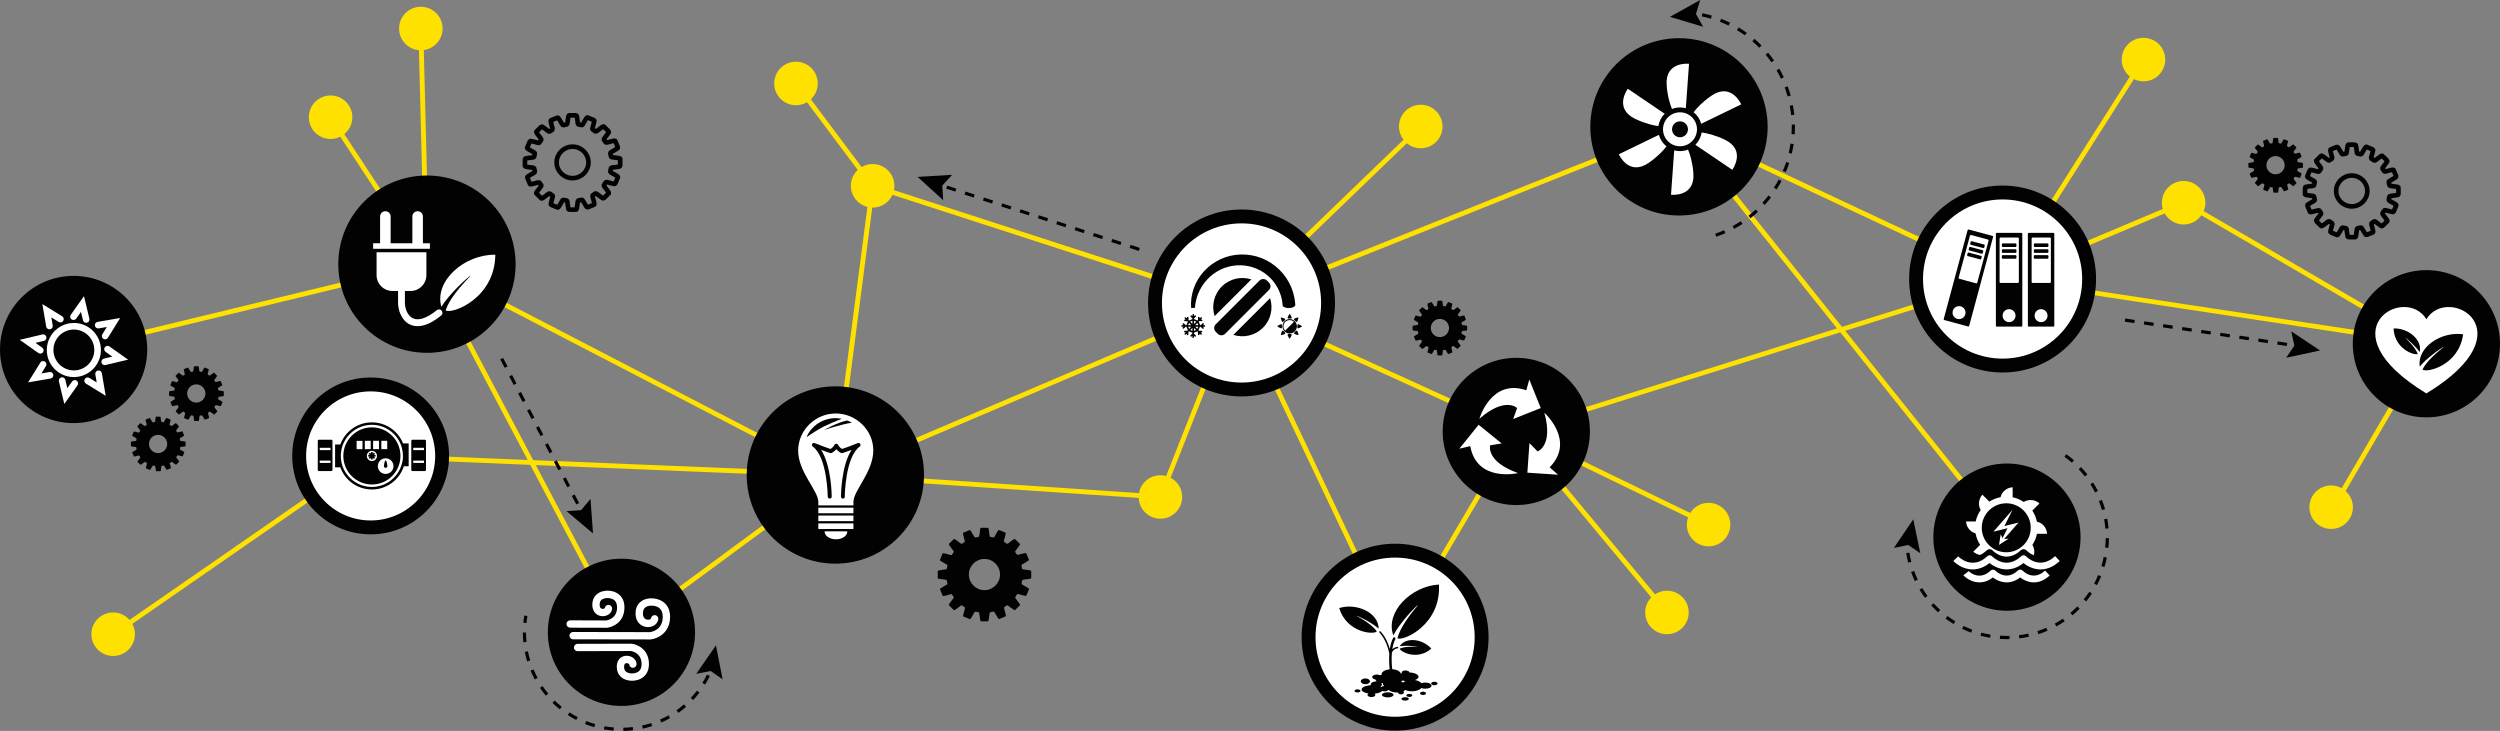 <svg xmlns="http://www.w3.org/2000/svg" xmlns:xlink="http://www.w3.org/1999/xlink" id="Calque_1" x="0px" y="0px" viewBox="0 0 540 157.88" style="enable-background:new 0 0 540 157.88;" xml:space="preserve">
<rect x="0" y="0" width="540" height="157.88" fill="#808080" stroke="none"/>
<style type="text/css">
	.st0{fill:#FFE100;}
	.st1{fill:#FFFFFF;}
	.st2{fill:none;stroke:#030203;stroke-width:3;}
	.st3{fill:#030203;}
	.st4{fill:none;stroke:#030203;}
</style>
<g>
	<g>
		<path class="st0" d="M434.47,60.04l33.1-13.94c0.81,1.43,2.33,2.39,4.09,2.39c1.58,0,2.98-0.79,3.83-1.99l45.77,26.68    L434.47,60.04z M397.86,70.6l-33.4-41.78l66.74,31.33L397.86,70.6z M327.55,92.63l-59.1-26.96l94.04-37.64l34.3,42.9L327.55,92.63    z M301.39,136.53L268.21,66.7l58.57,26.72L301.39,136.53z M251.88,102.82c-0.39-0.11-0.8-0.17-1.23-0.17    c-2.31,0-4.23,1.67-4.62,3.86l-63.44-4.29l83.6-35.62L251.88,102.82z M188.41,44.83c0.03,0,0.06,0.01,0.09,0.01    c1.9,0,3.54-1.14,4.28-2.76l72.87,23.63L181,101.77L188.41,44.83z M134.41,135.8l-18.67-35.34l63.15,2.59L134.41,135.8z     M93.45,58.29l84.18,43.67l-62.46-2.57L93.45,58.29z M506.65,106.06l18.83-32.24l-1.43-0.22L476,45.59    c0.23-0.55,0.36-1.16,0.36-1.8c0-2.59-2.1-4.7-4.7-4.7c-2.59,0-4.7,2.1-4.7,4.7c0,0.47,0.07,0.92,0.2,1.35l-32.83,13.82    l26.6-41.87c0.62,0.3,1.32,0.48,2.06,0.48c2.6,0,4.7-2.1,4.7-4.7c0-2.6-2.1-4.7-4.7-4.7c-2.59,0-4.7,2.1-4.7,4.7    c0,1.48,0.69,2.8,1.76,3.66l-27.4,43.14l-0.01,0l-69.96-32.84l-93.27,37.33l34.47-33.22c0.81,0.68,1.86,1.08,3,1.08    c2.6,0,4.7-2.1,4.7-4.7c0-2.59-2.1-4.7-4.7-4.7c-2.59,0-4.7,2.1-4.7,4.7c0,1.08,0.37,2.07,0.98,2.86l-36.17,34.85L193.1,41.08    c0.06-0.31,0.09-0.62,0.09-0.95c0-2.59-2.1-4.7-4.7-4.7c-0.87,0-1.68,0.24-2.38,0.65l-10.96-14.63c0.91-0.86,1.48-2.07,1.48-3.42    c0-2.6-2.1-4.7-4.7-4.7c-2.59,0-4.7,2.1-4.7,4.7c0,2.59,2.1,4.7,4.7,4.7c0.87,0,1.68-0.24,2.38-0.65l10.96,14.63    c-0.91,0.86-1.49,2.07-1.49,3.42c0,2.21,1.53,4.06,3.58,4.56l-7.46,57.28l-87.2-45.24l-1.16-45.92c2.29-0.31,4.06-2.27,4.06-4.65    c0-2.59-2.1-4.7-4.7-4.7c-2.59,0-4.7,2.1-4.7,4.7c0,2.46,1.89,4.47,4.29,4.68l1.12,44.41L74.37,28.97    c1.06-0.86,1.74-2.18,1.74-3.65c0-2.59-2.1-4.7-4.7-4.7c-2.59,0-4.7,2.1-4.7,4.7c0,2.6,2.1,4.7,4.7,4.7    c0.75,0,1.45-0.18,2.08-0.49l17.88,27.2L15.84,74.99L16.09,76l75.85-18.33l22.03,41.68l-34.06-1.4L27.98,133.9    c-0.86-0.99-2.13-1.61-3.54-1.61c-2.6,0-4.7,2.1-4.7,4.7c0,2.6,2.1,4.7,4.7,4.7c2.59,0,4.7-2.1,4.7-4.7c0-0.81-0.2-1.57-0.56-2.23    L80.21,99l34.32,1.41l19.52,36.94l46.21-34.03l0.5,0.26l0.06-0.44l65.14,4.41c0.11,2.5,2.16,4.49,4.69,4.49    c2.59,0,4.7-2.1,4.7-4.7c0-1.8-1.01-3.36-2.5-4.15l14.32-36.26l34.12,71.8l26.3-44.66l29.08,34.97c-0.81,0.84-1.31,1.99-1.31,3.25    c0,2.6,2.1,4.7,4.7,4.7c2.6,0,4.7-2.1,4.7-4.7c0-2.59-2.1-4.7-4.7-4.7c-0.95,0-1.84,0.29-2.58,0.78l-28.01-33.69l35.15,17.06    c-0.17,0.49-0.27,1.02-0.27,1.57c0,2.6,2.1,4.7,4.7,4.7c2.59,0,4.7-2.1,4.7-4.7c0-2.59-2.1-4.7-4.7-4.7    c-1.67,0-3.14,0.88-3.97,2.19l-36.14-17.54l68.56-21.48l35.61,44.54l0.81-0.65l-35.35-44.22l34.04-10.67l0.43,0.2l0.08-0.13    L523.7,74.6l0.09,0.05l-17.99,30.79c-0.67-0.37-1.45-0.59-2.27-0.59c-2.59,0-4.7,2.1-4.7,4.7c0,2.6,2.1,4.7,4.7,4.7    c2.6,0,4.7-2.1,4.7-4.7C508.23,108.17,507.62,106.92,506.65,106.06"></path>
		<path class="st1" d="M286.86,65.44c0,10.32-8.37,18.69-18.69,18.69c-10.33,0-18.69-8.37-18.69-18.69s8.37-18.69,18.69-18.69    C278.5,46.75,286.86,55.11,286.86,65.44"></path>
		<path class="st2" d="M286.86,65.44c0,10.32-8.37,18.69-18.69,18.69c-10.33,0-18.69-8.37-18.69-18.69s8.37-18.69,18.69-18.69    C278.5,46.75,286.86,55.11,286.86,65.44z"></path>
		<path class="st3" d="M199.59,102.6c0,10.58-8.57,19.15-19.15,19.15s-19.15-8.57-19.15-19.15c0-10.58,8.57-19.15,19.15-19.15    S199.59,92.02,199.59,102.6"></path>
		<path class="st3" d="M111.37,57.06c0,10.58-8.57,19.15-19.15,19.15s-19.15-8.57-19.15-19.15c0-10.58,8.57-19.15,19.15-19.15    S111.37,46.49,111.37,57.06"></path>
		<path class="st3" d="M31.8,75.49c0,8.78-7.12,15.9-15.9,15.9C7.12,91.39,0,84.28,0,75.49c0-8.78,7.12-15.9,15.9-15.9    C24.68,59.59,31.8,66.71,31.8,75.49"></path>
		<path class="st1" d="M320.03,137.63c0,10.32-8.37,18.69-18.69,18.69s-18.69-8.37-18.69-18.69s8.37-18.69,18.69-18.69    S320.03,127.31,320.03,137.63"></path>
		<circle class="st2" cx="301.34" cy="137.63" r="18.69"></circle>
		<path class="st3" d="M449.4,116.02c0,8.78-7.12,15.9-15.9,15.9c-8.78,0-15.9-7.12-15.9-15.9c0-8.78,7.12-15.9,15.9-15.9    C442.28,100.13,449.4,107.24,449.4,116.02"></path>
		<path class="st3" d="M381.81,27.4c0,10.58-8.57,19.15-19.15,19.15s-19.15-8.57-19.15-19.15c0-10.58,8.57-19.15,19.15-19.15    S381.81,16.83,381.81,27.4"></path>
		<path class="st3" d="M343.42,93.19c0,8.78-7.12,15.9-15.9,15.9c-8.78,0-15.9-7.12-15.9-15.9c0-8.78,7.12-15.9,15.9-15.9    C336.3,77.29,343.42,84.41,343.42,93.19"></path>
		<path class="st1" d="M451.25,60.27c0,10.33-8.37,18.69-18.69,18.69c-10.32,0-18.69-8.37-18.69-18.69    c0-10.32,8.37-18.69,18.69-18.69C442.88,41.58,451.25,49.95,451.25,60.27"></path>
		<path class="st2" d="M451.25,60.27c0,10.33-8.37,18.69-18.69,18.69c-10.32,0-18.69-8.37-18.69-18.69    c0-10.32,8.37-18.69,18.69-18.69C442.88,41.58,451.25,49.95,451.25,60.27z"></path>
		<path class="st1" d="M95.5,98.48c0,8.53-6.91,15.44-15.44,15.44c-8.53,0-15.44-6.91-15.44-15.44c0-8.53,6.91-15.44,15.44-15.44    C88.59,83.04,95.5,89.95,95.5,98.48"></path>
		<path class="st2" d="M95.5,98.48c0,8.53-6.91,15.44-15.44,15.44c-8.53,0-15.44-6.91-15.44-15.44c0-8.53,6.91-15.44,15.44-15.44    C88.59,83.04,95.5,89.95,95.5,98.48z"></path>
		<path class="st3" d="M150.13,136.58c0,8.78-7.12,15.9-15.9,15.9c-8.78,0-15.9-7.12-15.9-15.9c0-8.78,7.12-15.9,15.9-15.9    C143.01,120.68,150.13,127.8,150.13,136.58"></path>
		<path class="st3" d="M540,74.25c0,8.78-7.12,15.9-15.9,15.9c-8.78,0-15.9-7.12-15.9-15.9s7.12-15.9,15.9-15.9    C532.88,58.35,540,65.47,540,74.25"></path>
		<path class="st3" d="M435.55,55.71c0,0.1-0.08,0.18-0.19,0.18h-2.79c-0.09,0-0.17-0.08-0.17-0.18v-0.42c0-0.1,0.08-0.18,0.17-0.18    h2.79c0.11,0,0.19,0.08,0.19,0.18V55.71z M435.55,54.44c0,0.1-0.08,0.18-0.19,0.18h-2.79c-0.09,0-0.17-0.08-0.17-0.18v-0.42    c0-0.1,0.08-0.18,0.17-0.18h2.79c0.11,0,0.19,0.08,0.19,0.18V54.44z M435.55,53.17c0,0.1-0.08,0.18-0.19,0.18h-2.79    c-0.09,0-0.17-0.08-0.17-0.18v-0.42c0-0.1,0.08-0.18,0.17-0.18h2.79c0.11,0,0.19,0.08,0.19,0.18V53.17z M436.07,60.9    c0,0.12-0.09,0.21-0.2,0.21h-3.76c-0.12,0-0.2-0.09-0.2-0.21v-9.38c0-0.12,0.08-0.21,0.2-0.21h3.76c0.1,0,0.2,0.09,0.2,0.21V60.9z     M433.96,69.58c-0.78,0-1.4-0.63-1.4-1.4c0-0.77,0.62-1.4,1.4-1.4c0.77,0,1.4,0.63,1.4,1.4    C435.36,68.95,434.73,69.58,433.96,69.58 M436.64,50.3h-5.35c-0.09,0-0.18,0.08-0.18,0.18v19.89c0,0.1,0.08,0.18,0.18,0.18h5.35    c0.09,0,0.18-0.08,0.18-0.18V50.48C436.81,50.38,436.73,50.3,436.64,50.3"></path>
		<path class="st3" d="M427.94,55.9c-0.03,0.1-0.13,0.15-0.23,0.13l-2.69-0.72c-0.09-0.02-0.15-0.12-0.12-0.22l0.11-0.41    c0.03-0.1,0.13-0.15,0.22-0.13l2.69,0.72c0.1,0.03,0.16,0.13,0.13,0.22L427.94,55.9z M428.27,54.68c-0.03,0.1-0.13,0.15-0.23,0.13    l-2.69-0.72c-0.09-0.03-0.15-0.12-0.12-0.22l0.11-0.41c0.02-0.1,0.13-0.15,0.22-0.13l2.69,0.72c0.1,0.03,0.16,0.13,0.13,0.22    L428.27,54.68z M428.6,53.45c-0.03,0.1-0.13,0.15-0.23,0.13l-2.69-0.72c-0.09-0.02-0.15-0.12-0.12-0.22l0.11-0.41    c0.03-0.1,0.13-0.15,0.22-0.13l2.69,0.72c0.1,0.03,0.16,0.13,0.13,0.22L428.6,53.45z M427.09,61.05    c-0.03,0.11-0.15,0.18-0.25,0.15l-3.63-0.98c-0.11-0.03-0.17-0.14-0.14-0.26l2.44-9.05c0.03-0.11,0.13-0.18,0.25-0.15l3.63,0.98    c0.1,0.03,0.17,0.14,0.14,0.26L427.09,61.05z M422.79,68.88c-0.76-0.2-1.19-0.97-0.99-1.72c0.2-0.75,0.96-1.19,1.72-0.99    c0.74,0.2,1.19,0.98,0.99,1.72C424.31,68.64,423.54,69.08,422.79,68.88 M430.39,50.96l-5.16-1.39c-0.09-0.02-0.19,0.03-0.22,0.13    l-5.17,19.21c-0.03,0.1,0.03,0.2,0.12,0.22l5.16,1.39c0.09,0.02,0.19-0.03,0.22-0.13l5.17-19.21    C430.54,51.08,430.48,50.98,430.39,50.96"></path>
		<path class="st3" d="M442.46,55.71c0,0.1-0.08,0.18-0.19,0.18h-2.79c-0.09,0-0.17-0.08-0.17-0.18v-0.42c0-0.1,0.08-0.18,0.17-0.18    h2.79c0.11,0,0.19,0.08,0.19,0.18V55.71z M442.46,54.44c0,0.1-0.08,0.18-0.19,0.18h-2.79c-0.09,0-0.17-0.08-0.17-0.18v-0.42    c0-0.1,0.08-0.18,0.17-0.18h2.79c0.11,0,0.19,0.08,0.19,0.18V54.44z M442.46,53.17c0,0.1-0.08,0.18-0.19,0.18h-2.79    c-0.09,0-0.17-0.08-0.17-0.18v-0.42c0-0.1,0.08-0.18,0.17-0.18h2.79c0.11,0,0.19,0.08,0.19,0.18V53.17z M442.99,60.9    c0,0.12-0.09,0.21-0.2,0.21h-3.76c-0.12,0-0.2-0.09-0.2-0.21v-9.38c0-0.12,0.08-0.21,0.2-0.21h3.76c0.1,0,0.2,0.09,0.2,0.21V60.9z     M440.87,69.58c-0.79,0-1.4-0.63-1.4-1.4c0-0.77,0.62-1.4,1.4-1.4c0.77,0,1.4,0.63,1.4,1.4    C442.28,68.95,441.64,69.58,440.87,69.58 M443.55,50.3h-5.35c-0.09,0-0.18,0.08-0.18,0.18v19.89c0,0.1,0.08,0.18,0.18,0.18h5.35    c0.09,0,0.18-0.08,0.18-0.18V50.48C443.73,50.38,443.64,50.3,443.55,50.3"></path>
		<path class="st3" d="M311.02,72.82c-1.09,0-1.97-0.88-1.97-1.97c0-1.09,0.88-1.97,1.97-1.97c1.08,0,1.97,0.88,1.97,1.97    C312.99,71.94,312.1,72.82,311.02,72.82 M315.79,70.17c-0.02-0.08-0.04-0.17-0.07-0.26c-0.01-0.08-0.02-0.16-0.03-0.23    c0.02-0.11,1-0.55,0.94-0.68l-0.34-0.83c-0.05-0.13-1.05,0.26-1.14,0.2c-0.04-0.06-0.09-0.12-0.14-0.19    c-0.04-0.07-0.08-0.14-0.12-0.2c-0.03-0.11,0.71-0.89,0.62-0.98l-0.63-0.63c-0.1-0.1-0.87,0.64-0.98,0.62    c-0.06-0.04-0.12-0.08-0.2-0.12c-0.08-0.06-0.15-0.12-0.22-0.16c-0.06-0.09,0.33-1.08,0.2-1.13l-0.83-0.34    c-0.13-0.05-0.55,0.92-0.65,0.95c-0.08-0.01-0.16-0.03-0.25-0.04c-0.09-0.02-0.17-0.04-0.24-0.06c-0.09-0.06-0.1-1.13-0.24-1.13    h-0.89c-0.14,0-0.16,1.06-0.24,1.13c-0.08,0.02-0.17,0.04-0.27,0.07c-0.08,0.01-0.16,0.02-0.23,0.03c-0.11-0.02-0.55-1-0.67-0.94    l-0.83,0.34c-0.13,0.05,0.26,1.05,0.2,1.14c-0.06,0.04-0.12,0.09-0.18,0.14c-0.07,0.04-0.14,0.08-0.2,0.12    c-0.11,0.03-0.89-0.72-0.98-0.62L306.53,67c-0.1,0.1,0.64,0.87,0.62,0.98c-0.04,0.06-0.08,0.13-0.12,0.2    c-0.06,0.08-0.12,0.15-0.16,0.22c-0.09,0.06-1.08-0.33-1.13-0.2l-0.34,0.83c-0.05,0.13,0.92,0.55,0.95,0.65    c-0.01,0.07-0.02,0.16-0.03,0.25c-0.03,0.09-0.05,0.17-0.06,0.24c-0.06,0.09-1.13,0.11-1.13,0.24v0.9c0,0.14,1.06,0.15,1.13,0.24    c0.02,0.08,0.04,0.17,0.07,0.27c0.01,0.08,0.02,0.16,0.03,0.23c-0.02,0.11-1,0.55-0.95,0.67l0.35,0.83    c0.05,0.13,1.05-0.26,1.14-0.19c0.04,0.06,0.09,0.12,0.14,0.19c0.04,0.07,0.08,0.14,0.12,0.2c0.03,0.11-0.71,0.89-0.62,0.98    l0.63,0.63c0.1,0.1,0.88-0.64,0.98-0.62c0.06,0.04,0.12,0.08,0.2,0.12c0.08,0.06,0.15,0.12,0.22,0.16    c0.06,0.09-0.33,1.08-0.21,1.13l0.83,0.34c0.13,0.05,0.55-0.92,0.65-0.95c0.07,0.01,0.16,0.02,0.25,0.04    c0.09,0.02,0.17,0.04,0.24,0.06c0.09,0.06,0.11,1.13,0.24,1.13h0.89c0.14,0,0.16-1.06,0.24-1.13c0.08-0.02,0.17-0.04,0.26-0.07    c0.08-0.01,0.16-0.02,0.23-0.03c0.11,0.02,0.55,1,0.67,0.94l0.83-0.34c0.13-0.05-0.26-1.05-0.2-1.15    c0.06-0.04,0.12-0.09,0.19-0.14c0.07-0.04,0.14-0.08,0.2-0.12c0.11-0.03,0.89,0.71,0.98,0.62l0.63-0.63    c0.1-0.1-0.64-0.87-0.62-0.98c0.04-0.06,0.08-0.12,0.12-0.2c0.06-0.08,0.12-0.15,0.16-0.22c0.09-0.06,1.08,0.33,1.13,0.2    l0.34-0.83c0.05-0.13-0.92-0.55-0.95-0.65c0.01-0.08,0.03-0.16,0.04-0.25c0.02-0.09,0.04-0.17,0.06-0.24    c0.06-0.09,1.13-0.1,1.13-0.24v-0.89C316.92,70.27,315.86,70.26,315.79,70.17 M34.15,97.87c-1.09,0-1.97-0.88-1.97-1.97    c0-1.09,0.88-1.97,1.97-1.97c1.08,0,1.97,0.88,1.97,1.97C36.12,96.99,35.24,97.87,34.15,97.87 M38.93,95.21    c-0.02-0.08-0.04-0.17-0.07-0.26c-0.01-0.08-0.02-0.16-0.03-0.23c0.02-0.11,1-0.55,0.94-0.68l-0.34-0.83    c-0.05-0.13-1.05,0.26-1.14,0.2c-0.04-0.06-0.09-0.12-0.14-0.19c-0.04-0.07-0.08-0.14-0.12-0.2c-0.02-0.11,0.71-0.89,0.62-0.98    l-0.63-0.63c-0.1-0.1-0.87,0.64-0.98,0.62c-0.06-0.04-0.12-0.08-0.2-0.12c-0.08-0.06-0.15-0.12-0.22-0.16    c-0.06-0.09,0.33-1.08,0.2-1.13l-0.83-0.34c-0.13-0.05-0.55,0.92-0.65,0.95c-0.08-0.01-0.16-0.03-0.25-0.04    c-0.08-0.02-0.17-0.05-0.24-0.06C34.76,91.07,34.74,90,34.6,90h-0.89c-0.14,0-0.15,1.06-0.24,1.13c-0.08,0.02-0.17,0.04-0.26,0.07    c-0.08,0.01-0.16,0.02-0.23,0.03c-0.11-0.02-0.55-1-0.67-0.95l-0.83,0.35c-0.13,0.05,0.26,1.05,0.2,1.14    c-0.06,0.04-0.12,0.09-0.19,0.14c-0.07,0.04-0.14,0.08-0.2,0.12c-0.11,0.03-0.89-0.71-0.98-0.62l-0.63,0.63    c-0.1,0.1,0.64,0.87,0.62,0.98c-0.04,0.06-0.08,0.12-0.12,0.2c-0.06,0.08-0.12,0.15-0.16,0.22c-0.09,0.06-1.08-0.33-1.13-0.2    l-0.34,0.83c-0.05,0.13,0.92,0.55,0.95,0.65c-0.01,0.08-0.02,0.16-0.03,0.25c-0.03,0.09-0.05,0.17-0.06,0.24    c-0.06,0.09-1.13,0.1-1.13,0.24v0.9c0,0.14,1.06,0.15,1.13,0.24c0.02,0.08,0.04,0.17,0.07,0.26c0.01,0.08,0.02,0.16,0.03,0.23    c-0.02,0.11-1,0.55-0.95,0.67l0.35,0.83c0.05,0.13,1.05-0.26,1.15-0.19c0.04,0.06,0.09,0.12,0.14,0.18    c0.04,0.07,0.08,0.14,0.12,0.2c0.02,0.11-0.71,0.89-0.62,0.98l0.63,0.63c0.1,0.1,0.88-0.64,0.99-0.62    c0.06,0.04,0.12,0.08,0.2,0.12c0.08,0.06,0.15,0.12,0.22,0.16c0.06,0.09-0.33,1.08-0.2,1.13l0.83,0.34    c0.13,0.05,0.55-0.92,0.65-0.95c0.07,0.01,0.16,0.03,0.25,0.03c0.09,0.03,0.17,0.05,0.24,0.06c0.09,0.06,0.11,1.13,0.24,1.13h0.9    c0.14,0,0.16-1.06,0.24-1.13c0.08-0.02,0.17-0.04,0.26-0.07c0.08-0.01,0.16-0.02,0.23-0.03c0.11,0.02,0.55,1,0.67,0.94l0.83-0.34    c0.13-0.05-0.26-1.05-0.2-1.14c0.06-0.04,0.12-0.09,0.19-0.14c0.07-0.04,0.14-0.08,0.2-0.12c0.11-0.03,0.89,0.71,0.98,0.62    l0.63-0.63c0.1-0.1-0.64-0.87-0.62-0.98c0.04-0.06,0.08-0.12,0.12-0.2c0.06-0.08,0.12-0.15,0.16-0.22    c0.09-0.06,1.08,0.33,1.13,0.2l0.34-0.83c0.05-0.13-0.92-0.55-0.95-0.65c0.02-0.08,0.03-0.16,0.04-0.25    c0.02-0.09,0.04-0.17,0.06-0.24c0.06-0.09,1.13-0.1,1.13-0.24v-0.89C40.06,95.32,38.99,95.3,38.93,95.21"></path>
		<path class="st3" d="M491.52,37.65c-1.09,0-1.97-0.88-1.97-1.97c0-1.09,0.88-1.97,1.97-1.97c1.08,0,1.97,0.88,1.97,1.97    C493.49,36.76,492.6,37.65,491.52,37.65 M496.3,34.99c-0.02-0.08-0.04-0.17-0.07-0.27c-0.01-0.08-0.02-0.16-0.03-0.23    c0.02-0.11,1-0.55,0.94-0.67L496.8,33c-0.05-0.13-1.05,0.26-1.14,0.2c-0.04-0.06-0.09-0.12-0.14-0.19    c-0.04-0.07-0.08-0.14-0.12-0.2c-0.02-0.11,0.71-0.89,0.62-0.98l-0.63-0.63c-0.1-0.1-0.87,0.64-0.98,0.62    c-0.06-0.04-0.12-0.08-0.2-0.12c-0.08-0.06-0.15-0.12-0.22-0.16c-0.06-0.09,0.33-1.08,0.2-1.13l-0.83-0.34    c-0.13-0.05-0.55,0.92-0.65,0.95c-0.08-0.01-0.16-0.03-0.25-0.04c-0.09-0.02-0.17-0.05-0.24-0.06c-0.09-0.06-0.1-1.13-0.24-1.13    h-0.89c-0.14,0-0.15,1.06-0.24,1.13c-0.08,0.02-0.17,0.04-0.26,0.07c-0.08,0.01-0.16,0.02-0.23,0.03c-0.11-0.02-0.55-1-0.68-0.94    l-0.83,0.34c-0.13,0.05,0.26,1.05,0.2,1.15c-0.06,0.04-0.12,0.09-0.19,0.14c-0.07,0.04-0.14,0.08-0.2,0.12    c-0.11,0.03-0.89-0.71-0.98-0.62l-0.63,0.63c-0.1,0.1,0.65,0.87,0.62,0.98c-0.04,0.06-0.08,0.13-0.12,0.2    c-0.06,0.08-0.12,0.15-0.16,0.22c-0.09,0.06-1.08-0.33-1.13-0.2l-0.34,0.83c-0.05,0.13,0.92,0.55,0.95,0.65    c-0.01,0.07-0.02,0.16-0.04,0.25c-0.03,0.09-0.05,0.17-0.06,0.24c-0.06,0.09-1.12,0.11-1.12,0.24v0.89c0,0.14,1.06,0.16,1.12,0.24    c0.02,0.08,0.04,0.17,0.07,0.26c0.01,0.08,0.02,0.16,0.04,0.23c-0.02,0.11-1,0.55-0.95,0.68l0.35,0.83    c0.05,0.13,1.05-0.26,1.15-0.19c0.04,0.06,0.09,0.12,0.14,0.19c0.04,0.07,0.08,0.14,0.12,0.2c0.02,0.11-0.71,0.89-0.62,0.99    l0.63,0.63c0.1,0.1,0.88-0.64,0.99-0.62c0.06,0.04,0.12,0.08,0.2,0.12c0.08,0.06,0.15,0.12,0.22,0.16    c0.06,0.09-0.33,1.08-0.21,1.14l0.83,0.34c0.13,0.05,0.55-0.92,0.65-0.95c0.07,0.01,0.16,0.03,0.25,0.04    c0.09,0.03,0.17,0.05,0.24,0.06c0.09,0.06,0.11,1.13,0.24,1.13h0.89c0.14,0,0.16-1.06,0.24-1.13c0.08-0.02,0.17-0.04,0.26-0.07    c0.08-0.01,0.16-0.02,0.23-0.03c0.11,0.02,0.55,1,0.67,0.94l0.83-0.34c0.13-0.05-0.26-1.05-0.2-1.14    c0.06-0.04,0.12-0.09,0.19-0.14c0.07-0.04,0.14-0.08,0.2-0.12c0.11-0.03,0.89,0.71,0.98,0.62l0.63-0.63    c0.1-0.1-0.64-0.87-0.62-0.99c0.04-0.06,0.08-0.12,0.12-0.19c0.06-0.08,0.12-0.15,0.16-0.22c0.09-0.06,1.08,0.33,1.13,0.2    l0.34-0.83c0.05-0.13-0.92-0.55-0.95-0.65c0.02-0.07,0.03-0.16,0.04-0.25c0.02-0.09,0.05-0.17,0.06-0.24    c0.06-0.09,1.13-0.11,1.13-0.24v-0.89C497.42,35.1,496.36,35.08,496.3,34.99 M212.64,127.47c-1.86,0-3.37-1.51-3.37-3.37    c0-1.85,1.51-3.37,3.37-3.37c1.86,0,3.37,1.51,3.37,3.37C216,125.95,214.5,127.47,212.64,127.47 M220.81,122.92    c-0.03-0.14-0.07-0.29-0.12-0.45c-0.02-0.14-0.04-0.27-0.06-0.39c0.03-0.19,1.71-0.94,1.62-1.16l-0.59-1.42    c-0.09-0.22-1.8,0.45-1.96,0.34c-0.07-0.1-0.15-0.21-0.24-0.32c-0.07-0.12-0.14-0.24-0.2-0.34c-0.04-0.19,1.22-1.52,1.05-1.68    l-1.08-1.08c-0.17-0.17-1.49,1.1-1.68,1.05c-0.1-0.06-0.21-0.13-0.34-0.2c-0.13-0.11-0.26-0.2-0.37-0.28    c-0.1-0.16,0.57-1.85,0.35-1.94l-1.41-0.58c-0.22-0.09-0.94,1.58-1.12,1.62c-0.13-0.02-0.27-0.04-0.43-0.06    c-0.15-0.04-0.29-0.08-0.41-0.1c-0.15-0.11-0.18-1.93-0.42-1.93h-1.53c-0.24,0-0.26,1.82-0.42,1.93    c-0.14,0.03-0.29,0.07-0.45,0.12c-0.14,0.02-0.27,0.03-0.39,0.06c-0.19-0.03-0.94-1.71-1.15-1.62l-1.41,0.59    c-0.22,0.09,0.45,1.8,0.33,1.96c-0.1,0.07-0.2,0.15-0.32,0.24c-0.13,0.07-0.24,0.14-0.34,0.2c-0.19,0.04-1.52-1.22-1.68-1.06    l-1.08,1.08c-0.16,0.17,1.1,1.49,1.06,1.68c-0.06,0.1-0.13,0.21-0.2,0.34c-0.1,0.13-0.2,0.25-0.28,0.37    c-0.16,0.1-1.85-0.57-1.94-0.35l-0.58,1.42c-0.09,0.22,1.58,0.94,1.62,1.12c-0.03,0.13-0.04,0.27-0.06,0.42    c-0.04,0.15-0.08,0.29-0.11,0.42c-0.11,0.15-1.92,0.18-1.92,0.42v1.53c0,0.24,1.82,0.27,1.92,0.42c0.03,0.14,0.07,0.29,0.12,0.45    c0.02,0.14,0.04,0.27,0.06,0.39c-0.03,0.19-1.71,0.94-1.62,1.15l0.59,1.41c0.09,0.22,1.8-0.45,1.96-0.33    c0.07,0.1,0.15,0.21,0.24,0.32c0.07,0.13,0.14,0.24,0.2,0.34c0.05,0.19-1.22,1.52-1.06,1.69l1.08,1.08    c0.17,0.17,1.5-1.1,1.69-1.05c0.1,0.06,0.21,0.13,0.33,0.2c0.13,0.11,0.26,0.2,0.37,0.28c0.1,0.16-0.57,1.85-0.35,1.94l1.42,0.58    c0.22,0.09,0.93-1.58,1.12-1.62c0.13,0.02,0.27,0.04,0.42,0.06c0.15,0.04,0.29,0.08,0.41,0.1c0.15,0.11,0.18,1.93,0.42,1.93h1.53    c0.24,0,0.26-1.82,0.42-1.93c0.14-0.03,0.29-0.07,0.45-0.12c0.14-0.02,0.27-0.04,0.39-0.06c0.19,0.03,0.94,1.71,1.15,1.62    l1.41-0.59c0.22-0.09-0.45-1.8-0.33-1.96c0.1-0.07,0.2-0.15,0.32-0.24c0.12-0.07,0.24-0.14,0.34-0.2    c0.19-0.04,1.52,1.22,1.69,1.06l1.08-1.08c0.17-0.17-1.1-1.49-1.05-1.68c0.06-0.1,0.13-0.21,0.2-0.34    c0.11-0.13,0.2-0.26,0.28-0.38c0.16-0.1,1.85,0.57,1.94,0.35l0.58-1.42c0.09-0.22-1.58-0.93-1.62-1.11    c0.02-0.13,0.04-0.27,0.06-0.43c0.04-0.15,0.08-0.29,0.1-0.41c0.11-0.15,1.93-0.18,1.93-0.42v-1.53    C222.74,123.1,220.92,123.07,220.81,122.92 M42.4,86.96c-1.09,0-1.97-0.88-1.97-1.97c0-1.09,0.88-1.97,1.97-1.97    c1.08,0,1.97,0.88,1.97,1.97C44.37,86.08,43.49,86.96,42.4,86.96 M47.18,84.31c-0.02-0.08-0.04-0.17-0.07-0.26    c-0.01-0.08-0.02-0.16-0.03-0.23c0.02-0.11,1-0.55,0.94-0.67l-0.34-0.83c-0.05-0.13-1.05,0.26-1.14,0.2    c-0.04-0.06-0.09-0.12-0.14-0.19c-0.04-0.07-0.08-0.14-0.12-0.2c-0.03-0.11,0.71-0.89,0.61-0.98l-0.63-0.63    c-0.1-0.1-0.87,0.64-0.98,0.62c-0.06-0.04-0.12-0.08-0.2-0.12c-0.08-0.06-0.15-0.12-0.22-0.16c-0.06-0.09,0.33-1.08,0.2-1.13    l-0.83-0.34c-0.13-0.05-0.55,0.92-0.65,0.95c-0.07-0.01-0.16-0.03-0.25-0.04c-0.08-0.03-0.17-0.05-0.24-0.06    c-0.09-0.06-0.11-1.13-0.24-1.13h-0.89c-0.14,0-0.15,1.06-0.24,1.13c-0.08,0.02-0.17,0.04-0.26,0.07    c-0.08,0.01-0.16,0.02-0.23,0.03c-0.11-0.02-0.55-1-0.68-0.95l-0.83,0.35c-0.13,0.05,0.26,1.05,0.2,1.15    c-0.06,0.04-0.12,0.09-0.18,0.14c-0.08,0.04-0.14,0.08-0.2,0.12c-0.11,0.03-0.89-0.72-0.98-0.62l-0.63,0.63    c-0.1,0.1,0.64,0.87,0.62,0.98c-0.04,0.06-0.08,0.12-0.12,0.2c-0.06,0.08-0.12,0.15-0.16,0.22c-0.09,0.06-1.08-0.33-1.13-0.2    l-0.34,0.83c-0.05,0.13,0.92,0.55,0.95,0.65c-0.01,0.07-0.03,0.16-0.03,0.25c-0.03,0.09-0.05,0.17-0.06,0.24    c-0.06,0.09-1.13,0.11-1.13,0.24v0.9c0,0.14,1.06,0.15,1.13,0.24c0.02,0.08,0.04,0.17,0.07,0.26c0.01,0.08,0.02,0.16,0.04,0.23    c-0.02,0.11-1,0.55-0.95,0.68l0.35,0.82c0.05,0.13,1.05-0.26,1.15-0.19c0.04,0.06,0.09,0.12,0.14,0.19    c0.04,0.07,0.08,0.14,0.12,0.2c0.03,0.11-0.71,0.89-0.62,0.99l0.63,0.63c0.1,0.1,0.88-0.64,0.99-0.62    c0.06,0.04,0.12,0.08,0.2,0.12c0.08,0.06,0.15,0.12,0.22,0.16c0.06,0.09-0.33,1.08-0.21,1.14l0.83,0.34    c0.13,0.05,0.55-0.92,0.65-0.95c0.07,0.01,0.16,0.03,0.25,0.04c0.09,0.02,0.17,0.05,0.24,0.06c0.09,0.06,0.11,1.13,0.24,1.13h0.89    c0.14,0,0.16-1.06,0.24-1.13c0.08-0.02,0.17-0.04,0.26-0.07c0.08-0.01,0.16-0.02,0.23-0.03c0.11,0.02,0.55,1,0.68,0.94l0.83-0.34    c0.13-0.05-0.26-1.05-0.2-1.14c0.06-0.04,0.12-0.09,0.19-0.14c0.07-0.04,0.14-0.08,0.2-0.12c0.11-0.03,0.89,0.71,0.98,0.62    l0.63-0.63c0.1-0.1-0.64-0.87-0.62-0.98c0.04-0.06,0.08-0.12,0.12-0.2c0.06-0.08,0.12-0.15,0.16-0.22    c0.09-0.06,1.08,0.33,1.13,0.2l0.34-0.83c0.05-0.13-0.92-0.55-0.95-0.65c0.01-0.07,0.03-0.16,0.04-0.25    c0.02-0.09,0.04-0.17,0.06-0.24c0.06-0.09,1.13-0.11,1.13-0.24v-0.89C48.31,84.41,47.24,84.39,47.18,84.31"></path>
		<path class="st4" d="M123.67,38.48c-1.9,0-3.44-1.53-3.44-3.4s1.54-3.4,3.44-3.4c1.89,0,3.44,1.53,3.44,3.4    S125.56,38.48,123.67,38.48z M132.01,33.89c-0.03-0.14-0.07-0.29-0.12-0.46c-0.02-0.14-0.04-0.27-0.06-0.39    c0.03-0.2,1.74-0.95,1.65-1.17l-0.6-1.43c-0.09-0.22-1.84,0.45-2,0.34c-0.07-0.1-0.15-0.21-0.24-0.32    c-0.07-0.13-0.14-0.24-0.21-0.34c-0.05-0.19,1.25-1.53,1.08-1.7l-1.1-1.09c-0.17-0.17-1.52,1.11-1.72,1.07    c-0.1-0.07-0.22-0.13-0.35-0.2c-0.14-0.11-0.26-0.2-0.38-0.28c-0.1-0.16,0.58-1.87,0.36-1.96l-1.44-0.59    c-0.22-0.09-0.96,1.6-1.14,1.64c-0.13-0.02-0.28-0.04-0.43-0.06c-0.15-0.04-0.29-0.08-0.42-0.1c-0.16-0.11-0.18-1.94-0.42-1.94    h-1.56c-0.24,0-0.27,1.83-0.43,1.94c-0.14,0.03-0.29,0.07-0.46,0.12c-0.15,0.02-0.28,0.03-0.4,0.06c-0.2-0.03-0.96-1.72-1.18-1.63    l-1.44,0.6c-0.22,0.09,0.46,1.82,0.34,1.98c-0.1,0.07-0.21,0.15-0.32,0.24c-0.13,0.07-0.25,0.14-0.35,0.21    c-0.19,0.04-1.55-1.24-1.72-1.07l-1.1,1.09c-0.17,0.17,1.12,1.51,1.08,1.7c-0.07,0.1-0.13,0.22-0.21,0.34    c-0.11,0.13-0.2,0.26-0.28,0.37c-0.16,0.1-1.89-0.57-1.98-0.35l-0.6,1.43c-0.09,0.22,1.61,0.94,1.66,1.13    c-0.02,0.13-0.04,0.27-0.06,0.43c-0.04,0.15-0.08,0.29-0.11,0.42c-0.11,0.15-1.96,0.18-1.96,0.42v1.54c0,0.24,1.85,0.27,1.96,0.42    c0.03,0.14,0.07,0.29,0.12,0.46c0.02,0.14,0.04,0.27,0.06,0.39c-0.03,0.19-1.74,0.95-1.65,1.17l0.6,1.43    c0.09,0.22,1.84-0.45,2-0.34c0.07,0.1,0.15,0.21,0.24,0.32c0.07,0.13,0.14,0.24,0.21,0.34c0.05,0.19-1.25,1.53-1.08,1.7l1.1,1.09    c0.17,0.17,1.52-1.11,1.72-1.07c0.1,0.06,0.22,0.13,0.34,0.2c0.14,0.11,0.26,0.2,0.38,0.28c0.1,0.16-0.58,1.87-0.36,1.96    l1.45,0.59c0.22,0.09,0.95-1.6,1.14-1.64c0.13,0.02,0.27,0.04,0.43,0.06c0.15,0.04,0.3,0.08,0.42,0.1    c0.15,0.11,0.18,1.94,0.42,1.94h1.56c0.24,0,0.27-1.83,0.42-1.94c0.14-0.03,0.3-0.07,0.46-0.12c0.14-0.02,0.28-0.04,0.39-0.06    c0.2,0.03,0.96,1.72,1.18,1.63l1.44-0.59c0.22-0.09-0.46-1.82-0.34-1.98c0.1-0.07,0.21-0.15,0.32-0.24    c0.13-0.07,0.25-0.14,0.35-0.21c0.19-0.04,1.55,1.23,1.72,1.07l1.11-1.09c0.17-0.17-1.12-1.51-1.08-1.7    c0.06-0.1,0.13-0.21,0.2-0.34c0.11-0.14,0.21-0.26,0.29-0.38c0.16-0.1,1.89,0.57,1.98,0.35l0.59-1.43    c0.09-0.22-1.61-0.94-1.65-1.13c0.02-0.13,0.04-0.27,0.06-0.43c0.04-0.15,0.08-0.29,0.11-0.42c0.11-0.15,1.96-0.18,1.96-0.42    v-1.55C133.98,34.07,132.12,34.04,132.01,33.89z M507.98,44.58c-1.86,0-3.37-1.49-3.37-3.33c0-1.83,1.51-3.33,3.37-3.33    c1.86,0,3.36,1.49,3.36,3.33C511.34,43.08,509.84,44.58,507.98,44.58z M516.15,40.08c-0.03-0.13-0.07-0.29-0.12-0.45    c-0.02-0.14-0.04-0.27-0.06-0.38c0.03-0.19,1.71-0.93,1.62-1.14l-0.59-1.4c-0.09-0.22-1.8,0.44-1.96,0.33    c-0.07-0.1-0.15-0.2-0.24-0.32c-0.07-0.12-0.14-0.24-0.2-0.34c-0.04-0.19,1.22-1.5,1.05-1.66l-1.08-1.07    c-0.17-0.17-1.49,1.09-1.68,1.04c-0.1-0.06-0.21-0.13-0.34-0.2c-0.13-0.1-0.26-0.2-0.37-0.28c-0.1-0.16,0.57-1.83,0.35-1.92    l-1.41-0.58c-0.22-0.09-0.94,1.56-1.12,1.6c-0.13-0.02-0.27-0.04-0.42-0.06c-0.15-0.04-0.29-0.08-0.41-0.1    c-0.15-0.11-0.18-1.9-0.42-1.9h-1.53c-0.23,0-0.26,1.8-0.42,1.9c-0.14,0.03-0.29,0.07-0.45,0.11c-0.14,0.02-0.27,0.04-0.39,0.06    c-0.19-0.03-0.93-1.69-1.15-1.6l-1.41,0.58c-0.22,0.09,0.45,1.78,0.33,1.93c-0.1,0.07-0.2,0.15-0.32,0.24    c-0.13,0.07-0.24,0.14-0.34,0.2c-0.19,0.04-1.52-1.21-1.68-1.04l-1.08,1.07c-0.17,0.17,1.1,1.48,1.05,1.66    c-0.06,0.1-0.13,0.21-0.2,0.34c-0.11,0.13-0.2,0.25-0.28,0.37c-0.16,0.1-1.85-0.56-1.94-0.34l-0.58,1.4    c-0.09,0.22,1.58,0.93,1.62,1.11c-0.02,0.12-0.04,0.26-0.06,0.42c-0.04,0.15-0.08,0.29-0.11,0.41c-0.11,0.15-1.92,0.18-1.92,0.41    v1.51c0,0.23,1.82,0.26,1.92,0.41c0.03,0.13,0.07,0.29,0.12,0.45c0.02,0.14,0.04,0.27,0.06,0.38c-0.03,0.19-1.71,0.93-1.62,1.14    l0.59,1.4c0.09,0.22,1.8-0.44,1.96-0.33c0.07,0.1,0.15,0.2,0.24,0.31c0.07,0.12,0.14,0.24,0.2,0.34c0.05,0.19-1.22,1.5-1.05,1.67    l1.08,1.07c0.17,0.17,1.49-1.09,1.68-1.04c0.1,0.06,0.21,0.13,0.33,0.2c0.13,0.1,0.26,0.2,0.37,0.28c0.1,0.16-0.57,1.83-0.35,1.92    l1.42,0.58c0.22,0.09,0.93-1.56,1.11-1.6c0.13,0.02,0.27,0.04,0.42,0.06c0.15,0.04,0.29,0.08,0.42,0.1    c0.15,0.11,0.18,1.9,0.42,1.9h1.53c0.24,0,0.26-1.8,0.42-1.9c0.14-0.03,0.29-0.07,0.45-0.11c0.14-0.02,0.27-0.04,0.39-0.06    c0.19,0.03,0.94,1.69,1.15,1.6l1.41-0.58c0.22-0.09-0.45-1.78-0.33-1.94c0.1-0.07,0.2-0.15,0.32-0.24    c0.12-0.07,0.24-0.14,0.34-0.2c0.19-0.04,1.52,1.21,1.68,1.04l1.08-1.07c0.17-0.17-1.1-1.48-1.05-1.67    c0.06-0.1,0.13-0.21,0.2-0.33c0.11-0.13,0.2-0.26,0.28-0.37c0.16-0.1,1.85,0.56,1.94,0.34l0.58-1.4c0.09-0.22-1.58-0.92-1.62-1.1    c0.03-0.13,0.05-0.27,0.06-0.42c0.04-0.15,0.08-0.28,0.1-0.41c0.11-0.15,1.92-0.18,1.92-0.41V40.5    C518.07,40.26,516.26,40.24,516.15,40.08z"></path>
		<path class="st3" d="M467.18,70.71l2.06,0.31l0.1-0.69l-2.06-0.31L467.18,70.71z M463.06,70.1l2.06,0.31l0.1-0.69l-2.06-0.31    L463.06,70.1z M475.41,71.95l2.06,0.31l0.1-0.69l-2.06-0.31L475.41,71.95z M458.95,69.48l2.06,0.31l0.1-0.69l-2.06-0.31    L458.95,69.48z M471.3,71.33l2.06,0.31l0.1-0.69l-2.06-0.31L471.3,71.33z M494.91,71.56l0.67,3.09l-1.76,2.62l7.31-1.57    L494.91,71.56z M494.04,74.05l-2.06-0.31l-0.1,0.69l2.06,0.31L494.04,74.05z M479.53,72.57l2.06,0.31l0.1-0.68l-2.06-0.31    L479.53,72.57z M483.65,73.19l2.06,0.31l0.1-0.69l-2.06-0.31L483.65,73.19z M487.76,73.81l2.06,0.31l0.1-0.69l-2.06-0.31    L487.76,73.81z M117.72,96.06l0.97,1.84l0.62-0.32l-0.97-1.84L117.72,96.06z M109.99,81.31l0.97,1.84l0.61-0.32l-0.97-1.84    L109.99,81.31z M112.53,84.67L111.92,85l0.97,1.84l0.61-0.32L112.53,84.67z M123.16,104.95l-0.97-1.85l-0.61,0.32l0.97,1.84    L123.16,104.95z M127.55,107.77l-2.03,2.42l-3.15,0.22l5.72,4.81L127.55,107.77z M121.23,101.27l-0.97-1.84l-0.61,0.32l0.97,1.84    L121.23,101.27z M108.05,77.62l0.97,1.84l0.61-0.32l-0.97-1.84L108.05,77.62z M115.43,90.21l-0.97-1.85l-0.61,0.32l0.97,1.84    L115.43,90.21z M125.09,108.64l-0.97-1.84l-0.61,0.32l0.97,1.84L125.09,108.64z M117.36,93.89l-0.97-1.84l-0.61,0.32l0.97,1.84    L117.36,93.89z M204.38,40.76l1.98,0.64l0.21-0.66l-1.98-0.64L204.38,40.76z M224.19,47.16l1.98,0.64l0.21-0.66l-1.98-0.64    L224.19,47.16z M220.23,45.88l1.98,0.64l0.21-0.66l-1.98-0.64L220.23,45.88z M216.27,44.6l1.98,0.64l0.21-0.66l-1.98-0.64    L216.27,44.6z M212.31,43.32l1.98,0.64l0.21-0.66l-1.98-0.64L212.31,43.32z M232.11,49.72l1.98,0.64l0.21-0.66l-1.98-0.64    L232.11,49.72z M244,53.56l1.98,0.64l0.21-0.66l-1.98-0.64L244,53.56z M205.66,37.76l-7.46,0.45l5.53,5.03l-0.2-3.15L205.66,37.76    z M236.07,51l1.98,0.64l0.21-0.66l-1.98-0.64L236.07,51z M228.15,48.44l1.98,0.64l0.21-0.66l-1.98-0.64L228.15,48.44z     M240.04,52.28l1.98,0.64l0.21-0.66l-1.98-0.64L240.04,52.28z M208.34,42.04l1.98,0.64l0.21-0.66l-1.98-0.64L208.34,42.04z     M377.68,46.58l0.43,0.55c0.56-0.43,1.09-0.89,1.6-1.37l-0.47-0.51C378.73,45.71,378.21,46.16,377.68,46.58 M375.18,6.51    c0.59,0.35,1.16,0.73,1.71,1.13l0.41-0.56c-0.57-0.41-1.16-0.8-1.76-1.16L375.18,6.51z M370.49,50.47l0.22,0.66    c0.67-0.23,1.33-0.48,1.97-0.76l-0.28-0.64C371.78,50,371.15,50.25,370.49,50.47 M367.57,3.54c0.67,0.14,1.34,0.3,1.99,0.5    l0.2-0.67c-0.67-0.2-1.35-0.37-2.05-0.51L367.57,3.54z M378.5,8.91c0.52,0.44,1.02,0.91,1.5,1.4l0.49-0.49    c-0.49-0.5-1.01-0.98-1.54-1.44L378.5,8.91z M374.25,48.83l0.33,0.61c0.62-0.34,1.22-0.7,1.81-1.08l-0.38-0.58    C375.44,48.15,374.85,48.5,374.25,48.83 M385.09,36.91l0.64,0.27c0.27-0.64,0.52-1.3,0.74-1.97l-0.66-0.22    C385.6,35.64,385.36,36.29,385.09,36.91 M387.01,26.91c0,0.16,0.01,0.33,0.01,0.49c0,0.52-0.02,1.04-0.05,1.56l0.69,0.04    c0.03-0.53,0.05-1.06,0.05-1.6c0-0.17,0-0.34-0.01-0.51L387.01,26.91z M386.36,33.02l0.67,0.16c0.16-0.68,0.29-1.37,0.4-2.07    l-0.69-0.1C386.65,31.68,386.52,32.36,386.36,33.02 M380.68,43.79l0.51,0.47c0.47-0.52,0.92-1.06,1.35-1.62l-0.55-0.42    C381.58,42.76,381.14,43.28,380.68,43.79 M367.24,0l-6.53,3.64l7.17,2.14l-1.55-2.76L367.24,0z M381.91,11.38l-0.53,0.44    c0.44,0.53,0.85,1.07,1.24,1.63l0.57-0.4C382.79,12.48,382.36,11.92,381.91,11.38 M383.17,40.54l0.58,0.38    c0.38-0.59,0.73-1.2,1.06-1.82l-0.61-0.32C383.89,39.37,383.54,39.96,383.17,40.54 M371.5,4.7c0.64,0.25,1.27,0.53,1.88,0.82    l0.31-0.62c-0.63-0.31-1.27-0.59-1.93-0.85L371.5,4.7z M386.79,20.65c-0.19-0.68-0.41-1.35-0.65-2.01l-0.65,0.24    c0.24,0.64,0.45,1.29,0.64,1.95L386.79,20.65z M385.31,16.7c-0.3-0.64-0.63-1.26-0.98-1.87l-0.6,0.35    c0.34,0.59,0.66,1.2,0.95,1.82L385.31,16.7z M386.88,24.87l0.69-0.07c-0.07-0.71-0.18-1.4-0.31-2.09l-0.68,0.13    C386.71,23.5,386.81,24.18,386.88,24.87 M454.69,109.98c-0.19-0.68-0.42-1.35-0.68-2l-0.65,0.25c0.25,0.63,0.47,1.28,0.65,1.94    L454.69,109.98z M436.09,137.2l0.08,0.69c0.7-0.09,1.4-0.2,2.08-0.35l-0.15-0.68C437.44,137.01,436.77,137.12,436.09,137.2     M454.76,114.19l0.69-0.06c-0.06-0.71-0.15-1.41-0.28-2.09l-0.68,0.12C454.61,112.83,454.7,113.5,454.76,114.19 M427.79,137.31    c0.68,0.18,1.36,0.33,2.07,0.45l0.11-0.68c-0.68-0.11-1.35-0.26-2-0.43L427.79,137.31z M423.83,135.82    c0.63,0.31,1.28,0.59,1.94,0.84l0.24-0.65c-0.64-0.24-1.27-0.51-1.88-0.81L423.83,135.82z M453.15,106.05    c-0.32-0.63-0.67-1.24-1.05-1.83l-0.58,0.37c0.37,0.57,0.7,1.17,1.01,1.78L453.15,106.05z M434.05,137.35    c-0.18,0-0.36,0.01-0.54,0.01c-0.51,0-1.01-0.02-1.5-0.05l-0.05,0.69c0.51,0.04,1.03,0.05,1.55,0.05c0.19,0,0.38,0,0.56-0.01    L434.05,137.35L434.05,137.35z M452.33,126.06l0.61,0.33c0.33-0.62,0.63-1.26,0.9-1.91l-0.64-0.27    C452.95,124.84,452.65,125.46,452.33,126.06 M450.07,129.47l0.54,0.44c0.44-0.55,0.86-1.11,1.25-1.7l-0.58-0.38    C450.91,128.39,450.5,128.94,450.07,129.47 M447.2,132.38l0.45,0.53c0.54-0.45,1.06-0.93,1.55-1.43l-0.49-0.49    C448.23,131.48,447.72,131.94,447.2,132.38 M440.08,136.33l0.21,0.66c0.67-0.22,1.33-0.47,1.98-0.75L442,135.6    C441.37,135.87,440.73,136.11,440.08,136.33 M453.9,122.28l0.66,0.2c0.21-0.67,0.38-1.35,0.52-2.05l-0.68-0.14    C454.27,120.97,454.1,121.64,453.9,122.28 M420.24,133.61c0.56,0.42,1.14,0.82,1.75,1.19l0.36-0.59    c-0.58-0.36-1.15-0.74-1.69-1.15L420.24,133.61z M447.98,99.42c-0.53-0.46-1.08-0.9-1.66-1.31l-0.4,0.56    c0.56,0.4,1.09,0.82,1.61,1.27L447.98,99.42z M454.72,118.28l0.69,0.07c0.07-0.69,0.11-1.4,0.12-2.11l-0.69-0.01    C454.83,116.92,454.79,117.61,454.72,118.28 M450.88,102.49c-0.43-0.56-0.89-1.09-1.38-1.6l-0.5,0.48    c0.47,0.5,0.92,1.01,1.33,1.55L450.88,102.49z M443.83,134.7l0.34,0.61c0.62-0.34,1.22-0.71,1.8-1.11l-0.39-0.57    C445.01,134.01,444.43,134.36,443.83,134.7 M412.43,119.36l-0.69,0.11c0.11,0.7,0.25,1.39,0.43,2.07l0.67-0.17    C412.67,120.71,412.53,120.04,412.43,119.36 M417.13,130.76c0.47,0.52,0.97,1.02,1.49,1.5l0.47-0.51    c-0.5-0.46-0.98-0.95-1.44-1.45L417.13,130.76z M414.78,119.49l-1.51-7.32l-4.19,6.19l3.09-0.65L414.78,119.49z M412.79,123.56    c0.24,0.67,0.52,1.32,0.82,1.95l0.63-0.3c-0.29-0.61-0.56-1.24-0.79-1.89L412.79,123.56z M414.61,127.37    c0.37,0.61,0.76,1.19,1.18,1.76l0.56-0.41c-0.41-0.55-0.79-1.11-1.14-1.7L414.61,127.37z M130.44,157.55    c0.69,0.12,1.39,0.21,2.1,0.27l0.05-0.69c-0.69-0.05-1.36-0.14-2.03-0.26L130.44,157.55z M134.64,157.19l0.01,0.69    c0.71-0.01,1.42-0.06,2.11-0.15l-0.08-0.69C136.01,157.13,135.33,157.17,134.64,157.19 M138.69,156.71l0.15,0.68    c0.69-0.15,1.37-0.34,2.04-0.56l-0.22-0.66C140.02,156.38,139.36,156.56,138.69,156.71 M146.13,153.41l0.4,0.57    c0.58-0.41,1.13-0.84,1.66-1.31l-0.46-0.52C147.22,152.6,146.68,153.02,146.13,153.41 M142.57,155.43l0.28,0.63    c0.65-0.29,1.28-0.6,1.89-0.95l-0.34-0.6C143.81,154.85,143.2,155.16,142.57,155.43 M151.71,147.5l0.59,0.37    c0.37-0.6,0.72-1.21,1.03-1.85l-0.62-0.31C152.41,146.33,152.07,146.93,151.71,147.5 M150.39,145.55l3.1-0.62l2.59,1.8l-1.44-7.34    L150.39,145.55z M113.03,134.51l0.69,0.07c0.05-0.51,0.12-1.02,0.2-1.52l-0.68-0.12C113.15,133.46,113.08,133.98,113.03,134.51     M114.6,144.86c0.28,0.65,0.58,1.29,0.92,1.9l0.61-0.33c-0.32-0.6-0.62-1.21-0.89-1.84L114.6,144.86z M149.21,150.74l0.5,0.48    c0.48-0.51,0.94-1.05,1.38-1.61l-0.55-0.43C150.13,149.72,149.68,150.24,149.21,150.74 M116.62,148.57    c0.4,0.58,0.82,1.15,1.28,1.69l0.53-0.44c-0.44-0.52-0.85-1.07-1.24-1.63L116.62,148.57z M113.35,140.82    c0.14,0.7,0.31,1.38,0.52,2.05l0.66-0.21c-0.2-0.65-0.37-1.31-0.5-1.98L113.35,140.82z M119.33,151.81    c0.5,0.49,1.03,0.96,1.58,1.4l0.43-0.54c-0.53-0.43-1.04-0.88-1.53-1.36L119.33,151.81z M122.63,154.45    c0.59,0.38,1.2,0.74,1.83,1.07l0.32-0.62c-0.61-0.32-1.2-0.66-1.77-1.03L122.63,154.45z M113.62,136.62l-0.69,0    c0,0.71,0.04,1.42,0.11,2.11l0.69-0.07C113.66,137.99,113.62,137.31,113.62,136.62 M126.38,156.39c0.65,0.26,1.32,0.49,2,0.68    l0.19-0.67c-0.66-0.19-1.31-0.41-1.94-0.66L126.38,156.39z"></path>
		<path class="st1" d="M9.98,70.55c0.07,0.39,0.44,0.65,0.83,0.58c0.39-0.07,0.65-0.44,0.58-0.82l-0.3-1.75l1.59,0.98    c0.34,0.21,0.78,0.1,0.98-0.23c0.21-0.34,0.1-0.78-0.23-0.99l-2.93-1.81l-1.35-0.83l0.27,1.56L9.98,70.55z M10.69,80.36l-1.75,0.3    l0.98-1.59c0.21-0.33,0.1-0.78-0.23-0.98c-0.34-0.21-0.78-0.1-0.98,0.23l-1.81,2.93L6.06,82.6l1.56-0.27l3.31-0.57    c0.39-0.07,0.65-0.44,0.58-0.83C11.45,80.55,11.08,80.29,10.69,80.36 M21.33,70.93l1.75-0.3l-0.98,1.59    c-0.21,0.34-0.1,0.78,0.23,0.98c0.34,0.21,0.78,0.1,0.98-0.23l1.81-2.93l0.83-1.35l-1.56,0.27l-3.31,0.57    c-0.39,0.07-0.65,0.44-0.58,0.83C20.57,70.74,20.94,71,21.33,70.93 M22,80.61c-0.07-0.39-0.44-0.65-0.83-0.58    c-0.39,0.07-0.65,0.44-0.58,0.83l0.3,1.75l-1.59-0.98c-0.34-0.21-0.78-0.1-0.98,0.23c-0.21,0.34-0.1,0.78,0.23,0.99l2.93,1.81    l1.35,0.83l-0.27-1.56L22,80.61z M26.38,76.77l-2.74-1.94c-0.32-0.23-0.77-0.15-1,0.17s-0.15,0.77,0.17,1l1.45,1.03l-1.81,0.43    c-0.38,0.09-0.62,0.48-0.53,0.86c0.09,0.38,0.48,0.62,0.86,0.53l3.35-0.8l1.54-0.36L26.38,76.77z M9.29,76.09    c0.23-0.32,0.15-0.77-0.17-1l-1.45-1.03l1.81-0.43c0.39-0.09,0.62-0.48,0.53-0.86c-0.09-0.39-0.48-0.62-0.86-0.53l-3.35,0.8    L4.26,73.4l1.29,0.91l2.74,1.94C8.62,76.48,9.06,76.41,9.29,76.09 M16.57,82.23c-0.32-0.23-0.77-0.15-1,0.17l-1.03,1.45    l-0.43-1.81c-0.09-0.38-0.48-0.62-0.86-0.53c-0.38,0.09-0.62,0.48-0.53,0.86l0.8,3.35l0.37,1.54l0.91-1.29l1.94-2.74    C16.97,82.9,16.89,82.46,16.57,82.23 M15.46,68.99c0.32,0.23,0.77,0.15,1-0.17l1.03-1.45l0.43,1.81c0.09,0.38,0.48,0.62,0.86,0.53    c0.38-0.09,0.62-0.48,0.53-0.86l-0.8-3.35l-0.37-1.54l-0.91,1.29L15.29,68C15.06,68.32,15.14,68.77,15.46,68.99 M15.18,79.94    c-2.39-0.43-4-2.72-3.57-5.12c0.43-2.4,2.72-4,5.12-3.57c2.39,0.43,4,2.72,3.57,5.12C19.87,78.77,17.58,80.37,15.18,79.94     M16.98,69.85c-3.17-0.56-6.21,1.56-6.78,4.73c-0.57,3.17,1.55,6.21,4.73,6.78c3.17,0.56,6.21-1.56,6.78-4.73    C22.27,73.45,20.15,70.41,16.98,69.85"></path>
		<path class="st1" d="M321.87,96.19l2.49-0.41l-4.98-4.03l-4.16,5.17l2.35-0.56c1.44,7.93,10.33,5.83,10.33,5.83    C320.88,99.69,321.87,96.19,321.87,96.19 M333.58,89.14c1.98,7.17-1.46,8.37-1.46,8.37l-1.76-1.8l-0.45,6.39l6.62,0.44l-1.81-1.6    C340.39,95.22,333.58,89.14,333.58,89.14 M327.7,88.14l-0.86,2.37l5.96-2.37l-2.47-6.16l-0.65,2.32    c-7.62-2.62-10.14,6.16-10.14,6.16C325.13,85.57,327.7,88.14,327.7,88.14"></path>
		<path class="st3" d="M297.39,136.4c-0.44-0.69-1.56-1.83-4.37-3.38c0.33,0,3.42,1.53,4.77,2.78c-0.01-3.44-4.74-5.64-8.53-4.46    C290.92,136.74,296.77,137.11,297.39,136.4 M302.34,140.1c0.1,0.67,3.78,2.65,6.82,0.01c-1.85-2.14-5.53-2.59-6.84-0.51    c1.29-0.25,3.73-0.01,3.93,0.11C303.98,139.58,302.87,139.85,302.34,140.1 M306.32,130.68c-3.2,3.73-4.19,5.97-4.46,7.19    c1.27,0.69,9.47-2.98,8.95-11.61c-6.07,0.34-11.67,6.03-9.85,10.97C302.24,134.71,305.84,130.85,306.32,130.68 M304.41,149.88    c-0.36,0-0.64,0.15-0.64,0.33c0,0.18,0.29,0.33,0.64,0.33c0.36,0,0.65-0.15,0.65-0.33C305.06,150.02,304.77,149.88,304.41,149.88     M309.82,147.25c-0.38,0-0.69,0.17-0.69,0.38c0,0.21,0.31,0.38,0.69,0.38c0.38,0,0.69-0.17,0.69-0.38    C310.51,147.42,310.2,147.25,309.82,147.25 M293.22,148.9c-0.36,0-0.65,0.15-0.65,0.33c0,0.18,0.29,0.34,0.65,0.34    c0.36,0,0.65-0.15,0.65-0.34C293.87,149.05,293.58,148.9,293.22,148.9 M307.38,149.4c-0.36,0-0.65,0.16-0.65,0.36    c0,0.2,0.29,0.36,0.65,0.36c0.36,0,0.65-0.16,0.65-0.36C308.03,149.56,307.74,149.4,307.38,149.4 M303.09,147.42    c-0.14-0.06-0.3-0.12-0.47-0.16c0.15-0.07,0.25-0.17,0.27-0.27c0.21,0.05,0.45,0.1,0.7,0.12    C303.4,147.2,303.23,147.3,303.09,147.42 M298.34,148.4c-0.05-0.03-0.1-0.06-0.16-0.09c0.2-0.12,0.32-0.29,0.32-0.47    c0-0.11-0.05-0.22-0.13-0.31c0.08,0.01,0.15,0.01,0.23,0.01c0.05,0,0.09,0,0.14,0c-0.03,0.06-0.05,0.12-0.05,0.18    c0,0.17,0.12,0.32,0.33,0.44C298.74,148.18,298.5,148.27,298.34,148.4 M307.86,147.43c-0.32,0-0.61,0.05-0.84,0.14    c-0.26-0.32-0.77-0.58-1.39-0.68c0.48-0.18,0.78-0.43,0.78-0.71c0-0.48-0.86-0.88-1.99-0.94c0-0.23-0.37-0.42-0.82-0.42    c-0.46,0-0.83,0.19-0.83,0.43c0,0.05,0.02,0.1,0.05,0.15c-0.09,0.03-0.17,0.05-0.24,0.08c-0.15-0.49-0.91-0.88-1.86-0.93    c-0.12-1.12-0.17-2.38-0.07-3.59c0.38-0.86,1.16-0.91,1.2-0.91l0.01,0c0,0,0.01,0,0.01,0l-0.02,0c0.09,0,0.16-0.08,0.16-0.17    c0-0.09-0.08-0.16-0.17-0.16c-0.01,0-0.61,0.03-1.1,0.53c0.12-0.8,0.33-1.55,0.65-2.2c0.07-0.13,0.01-0.29-0.12-0.36    c-0.13-0.07-0.29-0.01-0.36,0.12c-0.36,0.71-0.58,1.52-0.71,2.38c-0.29-1.07-0.88-2.57-1.99-3.8c-0.06-0.07-0.17-0.08-0.24-0.01    c-0.07,0.06-0.07,0.17-0.01,0.24c1.45,1.61,1.97,3.72,2.13,4.6c-0.08,1.14-0.03,2.31,0.08,3.36c-1,0.08-1.77,0.54-1.77,1.1    c0,0.03,0,0.06,0.01,0.1c-0.13,0.01-0.25,0.03-0.37,0.06c-0.17-0.08-0.4-0.14-0.65-0.14c-0.55,0-0.99,0.25-0.99,0.55    c0,0.25,0.3,0.46,0.71,0.52c0.03,0.15,0.11,0.29,0.25,0.41c-0.03,0-0.05,0-0.08,0c-0.67,0-1.21,0.31-1.21,0.7    c0,0.05,0.01,0.09,0.02,0.13c-1.12,0.06-1.99,0.45-1.99,0.92c0,0.4,0.62,0.74,1.49,0.87c-0.13,0.08-0.21,0.19-0.21,0.3    c0,0.26,0.38,0.47,0.85,0.47c0.47,0,0.84-0.21,0.84-0.47c0-0.1-0.06-0.19-0.15-0.27c0.77-0.07,1.39-0.3,1.65-0.59    c0.15,0.06,0.32,0.1,0.51,0.1c0.37,0,0.68-0.13,0.83-0.33c0.38,0.35,1.06,0.57,1.84,0.57c0.08,0,0.15,0,0.22-0.01    c0.01,0.23,0.29,0.41,0.64,0.41c0.36,0,0.65-0.19,0.65-0.42c0-0.1-0.05-0.19-0.14-0.26c0.17-0.08,0.31-0.17,0.43-0.27    c0.39,0.18,0.89,0.29,1.43,0.29c0.9,0,1.67-0.29,2.03-0.71c0.23,0.09,0.53,0.15,0.85,0.15c0.75,0,1.35-0.29,1.35-0.65    C309.21,147.73,308.61,147.43,307.86,147.43 M294.92,147.79c0.55,0,0.99-0.28,0.99-0.62c0-0.35-0.44-0.63-0.99-0.63    c-0.55,0-0.99,0.28-0.99,0.63C293.93,147.51,294.37,147.79,294.92,147.79 M303.51,150.59c-0.44,0-0.8,0.17-0.8,0.37    c0,0.21,0.36,0.37,0.8,0.37c0.44,0,0.8-0.17,0.8-0.37C304.31,150.76,303.95,150.59,303.51,150.59 M299.75,149.54    c-0.69,0-1.25,0.25-1.25,0.55c0,0.3,0.56,0.55,1.25,0.55c0.69,0,1.25-0.25,1.25-0.55C301,149.78,300.44,149.54,299.75,149.54"></path>
		<path class="st1" d="M432.59,114.35l1.03-0.26l-1.09,2.17l-0.38-0.86l-0.36,2.3v0l2.09-1.36l-1,0.1l3.12-3.57l-2.02,0.5l0,0    l-1.03,0.26l1.77-3.53l-4.14,4.74L432.59,114.35z M436.88,123.25c0,0,0.01,0.01,0.01,0.01c-0.14-0.15-0.33-0.23-0.53-0.23    c-0.18,0-0.36,0.07-0.5,0.2c-2.54,2.39-4.76,0.13-4.85,0.03c-0.14-0.14-0.33-0.22-0.52-0.22c-0.18,0-0.36,0.07-0.5,0.2    c-2.48,2.33-4.62,0.27-4.86,0.03c0.03,0.03,0.06,0.07,0.08,0.1l-1.13,0.9c1.07,1.12,3.7,2.54,6.39,0.46c1.26,0.98,3.54,1.8,5.88,0    c1.36,1.05,3.88,1.92,6.38-0.43l-0.99-1.06C439.25,125.55,437.11,123.49,436.88,123.25 M433.35,108.71c2.92,0,5.29,2.37,5.29,5.29    c0,2.92-2.38,5.29-5.29,5.29s-5.29-2.37-5.29-5.29C428.06,111.09,430.44,108.71,433.35,108.71 M426.72,115.21    c0.16,0.9,0.51,1.74,0.99,2.48l-1.48,1.48c0.43,0.38,0.94,0.62,1.47,0.7c0.47-0.22,0.96-0.54,1.46-1.01    c0.16-0.15,0.38-0.24,0.6-0.24c0.24,0,0.46,0.1,0.63,0.27c0.12,0.12,2.9,2.97,6.1-0.03c0.16-0.15,0.38-0.24,0.6-0.24    c0.24,0,0.46,0.1,0.63,0.27c0.05,0.05,0.65,0.67,1.59,1.05c0.21-0.75,0.11-1.56-0.32-2.23c0.47-0.72,0.82-1.53,0.99-2.41h2.19    c-0.08-1.3-0.99-2.37-2.2-2.62c-0.17-0.87-0.52-1.68-0.99-2.39l1.55-1.55c-0.97-0.86-2.37-0.97-3.4-0.31    c-0.71-0.49-1.53-0.84-2.4-1.02v-2.16c-1.28,0.07-2.33,0.96-2.61,2.14c-0.88,0.16-1.7,0.5-2.42,0.96l-1.51-1.5    c-0.84,0.94-0.96,2.29-0.36,3.31c-0.52,0.73-0.89,1.57-1.08,2.48h-2.09C424.74,113.87,425.59,114.9,426.72,115.21 M429.74,121.62    c1.52,1.23,4.4,2.34,7.33,0c1.61,1.31,4.73,2.47,7.83-0.44l-0.99-1.06c-3.3,3.1-6.18,0.15-6.3,0.03    c-0.14-0.14-0.33-0.22-0.52-0.22c-0.18,0-0.36,0.07-0.5,0.2c-3.3,3.1-6.18,0.15-6.3,0.03c-0.14-0.14-0.33-0.22-0.52-0.22    c-0.18,0-0.36,0.07-0.5,0.2c-3.3,3.1-6.18,0.15-6.3,0.03l-1.05,1C423.21,122.52,426.44,124.26,429.74,121.62"></path>
		<path class="st1" d="M136.38,139.04l-0.04,0h-0.04l-11.54,0.03c-0.44,0-0.79,0.36-0.79,0.79c0,0.44,0.36,0.79,0.79,0.79    l11.48-0.03c0.36,0.05,2.34,0.44,2.34,2.82c0,0.66-0.17,1.16-0.52,1.49c-0.59,0.56-1.52,0.54-1.53,0.53l-0.03,0    c-0.01,0-0.04,0-0.04,0c-0.23,0.01-0.93-0.06-1.32-0.45c-0.23-0.23-0.35-0.56-0.34-1.01c0.01-0.65,0.3-0.72,0.4-0.74    c0.31-0.07,0.65,0.1,0.71,0.2c0,0.42,0.32,0.77,0.75,0.79c0.44,0.02,0.81-0.31,0.83-0.75c0.03-0.57-0.29-1.13-0.84-1.48    c-0.7-0.44-1.64-0.49-2.33-0.12c-0.4,0.22-1.08,0.78-1.1,2.07c-0.01,0.88,0.27,1.63,0.82,2.17c0.9,0.88,2.19,0.9,2.45,0.9    c0.27,0.01,1.64,0,2.66-0.97c0.67-0.64,1.02-1.53,1.02-2.65C140.17,140.27,137.69,139.17,136.38,139.04 M143.61,130.31    c-1.11-1.06-2.65-1.07-2.93-1.07c-0.26-0.01-1.55,0-2.49,0.9c-0.62,0.6-0.93,1.42-0.91,2.44c0.02,1.86,1.28,2.78,2.51,2.87    c1.21,0.08,2.24-0.63,2.4-1.67c0.07-0.43-0.23-0.84-0.66-0.9c-0.43-0.07-0.84,0.23-0.9,0.66c-0.03,0.2-0.36,0.35-0.72,0.32    c-0.24-0.02-1.02-0.16-1.04-1.3c-0.01-0.58,0.13-0.99,0.43-1.28c0.5-0.48,1.33-0.46,1.34-0.46l0.04,0l0.04,0    c0.01,0,1.11-0.04,1.82,0.64c0.41,0.4,0.62,0.99,0.62,1.77c0,2.85-2.43,3.27-2.76,3.31l-16.61-0.03c-0.44,0-0.79,0.35-0.79,0.79    c0,0.44,0.35,0.79,0.79,0.79l16.66,0.03h0.04l0.04,0c1.46-0.15,4.21-1.37,4.21-4.89C144.74,132,144.36,131.02,143.61,130.31     M131.01,135.6h0.04l0.04,0c1.31-0.14,3.79-1.23,3.79-4.4c0-1.12-0.34-2.01-1.02-2.65c-1.02-0.97-2.39-0.97-2.66-0.96    c-0.26,0-1.54,0.02-2.44,0.9c-0.55,0.54-0.83,1.29-0.82,2.16c0.02,1.67,1.13,2.43,2.21,2.45c1.12,0.01,2.02-0.7,2.06-1.63    c0.02-0.44-0.32-0.8-0.76-0.82c-0.42-0.02-0.78,0.3-0.82,0.72c-0.06,0.08-0.36,0.21-0.65,0.12c-0.3-0.09-0.45-0.37-0.46-0.85    c0-0.45,0.11-0.78,0.34-1.01c0.39-0.39,1.09-0.46,1.32-0.45l0.03,0c0.01,0,0.03,0,0.03,0c0.01,0,0.94-0.03,1.53,0.53    c0.34,0.33,0.52,0.83,0.52,1.49c0,2.4-2.03,2.77-2.34,2.82l-7.79-0.03c-0.44,0-0.79,0.35-0.8,0.79c0,0.44,0.35,0.79,0.79,0.8    L131.01,135.6z"></path>
		<path class="st1" d="M176.76,110.86h7.58v-1.2h-7.58V110.86z M182.08,107.7c-0.24,0-0.43-0.2-0.43-0.43    c0-0.31,0.06-6.67,2.29-10.09c-1.04,0.38-1.92,0.68-1.94,0.68c-0.1,0.03-0.21,0.03-0.31-0.01c-0.03-0.01-0.57-0.26-1.04-0.81    c-0.47,0.55-1.01,0.79-1.04,0.81c-0.1,0.04-0.21,0.05-0.31,0.01c-0.01,0-0.9-0.3-1.94-0.68c2.22,3.41,2.29,9.77,2.29,10.09    c0,0.24-0.19,0.43-0.43,0.43c-0.24,0-0.43-0.19-0.43-0.43v0c0-0.08-0.08-8.51-3.23-10.81c-0.18-0.13-0.23-0.37-0.12-0.56    c0.11-0.19,0.34-0.27,0.54-0.19c1.26,0.53,2.88,1.09,3.41,1.27c0.21-0.13,0.61-0.42,0.86-0.9c0.07-0.14,0.21-0.22,0.35-0.23    c0.01,0,0.02,0,0.03,0c0.01,0,0.02,0,0.03,0c0.14,0.01,0.28,0.09,0.35,0.23c0.25,0.48,0.66,0.77,0.86,0.9    c0.53-0.18,2.15-0.74,3.41-1.27c0.2-0.08,0.43,0,0.54,0.19c0.11,0.19,0.06,0.43-0.12,0.56c-3.15,2.3-3.23,10.72-3.23,10.81v0    C182.51,107.51,182.32,107.7,182.08,107.7 M181.81,90.47c-1.32,0.51-2.62,1.06-3.9,1.67c-1.28,0.69-2.52,1.46-3.7,2.3    C175.4,91.52,178.73,89.78,181.81,90.47 M182.97,90.83c0.37,0.12,0.71,0.28,1.04,0.47c-2.25,0.34-5.99,1.56-5.99,1.56    s2.81-1.58,4.82-2.01C182.89,90.85,182.93,90.84,182.97,90.83 M188.63,97.29c0.01-4.39-3.72-7.98-8.11-7.98    c-4.39,0-8.1,3.59-8.12,7.98c-0.01,4.66,4.32,8.61,4.36,11.11v0.77h7.58v-0.77h0C184.37,105.92,188.62,101.95,188.63,97.29     M178.11,114.77c0,0.01,0,0.03,0,0.04c0,0.93,1.1,1.68,2.45,1.68c1.36,0,2.46-0.75,2.46-1.68c0-0.01,0-0.03,0-0.04H178.11z     M176.76,114.26h7.58v-1.2h-7.58V114.26z M176.76,112.56h7.58v-1.2h-7.58V112.56z"></path>
		<path class="st1" d="M95.34,66.28c1.59-2.67,5.85-6.62,6.38-6.77c-3.8,3.84-5.06,6.22-5.45,7.54c1.34,0.86,10.62-2.52,10.72-12.03    C100.31,54.91,93.73,60.72,95.34,66.28 M94.36,66.99c-2.17,1.76-3.97,2.36-5.22,1.74c-1.17-0.59-1.73-2.23-1.68-3.54v-2.34h1.23    c1.88,0,3.41-1.53,3.41-3.41v-4.95H81.34v4.95c0,1.88,1.53,3.41,3.41,3.41h1.23v2.31c-0.07,1.7,0.68,3.98,2.49,4.9    c1.26,0.63,3.47,0.82,6.82-1.91c0.32-0.26,0.37-0.73,0.11-1.04C95.15,66.78,94.68,66.74,94.36,66.99 M92.85,52.54h-1.5v-5.78    c0-0.63-0.51-1.14-1.14-1.14c-0.63,0-1.14,0.51-1.14,1.14v5.78h-4.69v-5.78c0-0.63-0.51-1.14-1.14-1.14    c-0.63,0-1.14,0.51-1.14,1.14v5.78h-1.5v1.2h12.26V52.54z"></path>
		<path class="st1" d="M523.27,79.83c0.4-0.91,1.53-2.49,4.59-4.89c-0.4,0.06-3.8,2.49-5.19,4.25c-0.64-4.13,4.6-7.67,9.37-6.98    C531.1,79,524.15,80.57,523.27,79.83 M517.01,70.95c3.14-0.15,6.3,2.48,5.63,5.11c-0.79-1.23-2.84-3.02-3.09-3.08    c1.84,1.75,2.46,2.84,2.67,3.46C521.59,76.86,517.19,75.41,517.01,70.95 M524.1,68.96c-4.6-7.66-22.35,2.44,0,16.02v0l0,0    c0,0,0,0,0,0v0C546.44,71.4,528.7,61.3,524.1,68.96"></path>
		<path class="st3" d="M270.29,60.35c-2.18-0.7-4.66-0.19-6.39,1.54c-1.73,1.73-2.24,4.21-1.54,6.39L270.29,60.35z"></path>
		<path class="st3" d="M274.34,64.4l-7.93,7.93c2.18,0.7,4.66,0.19,6.39-1.54C274.53,69.07,275.04,66.58,274.34,64.4"></path>
		<path class="st3" d="M264.64,72.09c-0.45,0.45-1.17,0.45-1.61,0l-0.43-0.43c-0.45-0.45-0.45-1.17,0-1.61l9.45-9.45    c0.45-0.44,1.17-0.44,1.61,0l0.43,0.43c0.45,0.44,0.45,1.17,0,1.61L264.64,72.09z"></path>
		<path class="st3" d="M258.63,71.04l-0.46-0.47h0.66L258.63,71.04z M257.91,71.47v-0.64l0.45,0.45L257.91,71.47z M257.11,71.28    l0.45-0.45v0.64L257.11,71.28z M256.65,70.57h0.66l-0.46,0.46L256.65,70.57z M256.83,69.75l0.48,0.48h-0.67L256.83,69.75z     M257.56,69.28v0.69l-0.49-0.49L257.56,69.28z M258.4,69.49l-0.49,0.49v-0.69L258.4,69.49z M258.84,70.23h-0.68l0.48-0.48    L258.84,70.23z M260.16,70.23h-0.29L260,70.1c0.07-0.07,0.07-0.18,0-0.25c-0.07-0.07-0.18-0.07-0.25,0l-0.38,0.38h-0.14    l-0.31-0.75l0.1-0.11h0.53c0.1,0,0.18-0.07,0.18-0.17c0-0.1-0.08-0.17-0.18-0.17h-0.18l0.21-0.21c0.07-0.07,0.07-0.18,0-0.25    s-0.18-0.07-0.25,0l-0.21,0.21v-0.18c0-0.1-0.08-0.18-0.18-0.18c-0.1,0-0.18,0.08-0.18,0.18v0.54l-0.09,0.09l-0.76-0.31v-0.13    l0.38-0.38c0.07-0.07,0.07-0.18,0-0.25c-0.07-0.07-0.18-0.07-0.25,0l-0.13,0.13v-0.29c0-0.1-0.08-0.18-0.17-0.18    c-0.1,0-0.17,0.08-0.17,0.18v0.29l-0.13-0.13c-0.07-0.07-0.18-0.07-0.25,0s-0.07,0.18,0,0.25l0.38,0.38v0.13l-0.76,0.32l-0.1-0.09    v-0.54c0-0.1-0.07-0.18-0.17-0.18c-0.1,0-0.17,0.08-0.17,0.18v0.18l-0.21-0.21c-0.07-0.07-0.18-0.07-0.25,0    c-0.07,0.07-0.07,0.18,0,0.25l0.21,0.21h-0.18c-0.1,0-0.18,0.07-0.18,0.17c0,0.1,0.08,0.17,0.18,0.17h0.53l0.1,0.11l-0.31,0.75    h-0.15l-0.38-0.38c-0.07-0.07-0.18-0.07-0.25,0c-0.07,0.07-0.07,0.18,0,0.25l0.13,0.13h-0.29c-0.1,0-0.18,0.08-0.18,0.17    s0.08,0.17,0.18,0.17h0.29l-0.13,0.13c-0.07,0.07-0.07,0.18,0,0.25c0.04,0.03,0.08,0.05,0.12,0.05c0.05,0,0.09-0.02,0.12-0.05    l0.38-0.38h0.17l0.31,0.74l-0.12,0.12h-0.53v0c-0.1,0-0.18,0.08-0.18,0.18c0,0.1,0.08,0.18,0.18,0.18h0.18l-0.21,0.21    c-0.07,0.07-0.07,0.18,0,0.25c0.04,0.03,0.08,0.05,0.12,0.05c0.04,0,0.09-0.02,0.12-0.05l0.21-0.21v0.18    c0,0.1,0.08,0.18,0.17,0.18c0.1,0,0.17-0.08,0.17-0.18v-0.53l0.13-0.13l0.73,0.3v0.18l-0.38,0.38c-0.07,0.07-0.07,0.18,0,0.25    c0.04,0.03,0.08,0.05,0.12,0.05c0.05,0,0.09-0.02,0.13-0.05l0.13-0.13v0.3c0,0.1,0.08,0.18,0.17,0.18c0.1,0,0.17-0.08,0.17-0.18    v-0.3l0.13,0.13c0.07,0.07,0.18,0.07,0.25,0c0.07-0.07,0.07-0.18,0-0.25l-0.38-0.38v-0.18l0.73-0.3l0.14,0.13v0.53    c0,0.1,0.07,0.18,0.17,0.18c0.1,0,0.17-0.08,0.17-0.18v-0.18l0.21,0.21c0.03,0.04,0.08,0.05,0.12,0.05c0.05,0,0.09-0.02,0.12-0.05    c0.07-0.07,0.07-0.18,0-0.25l-0.21-0.21h0.18c0.1,0,0.18-0.08,0.18-0.17s-0.08-0.17-0.18-0.17h-0.53l-0.12-0.12l0.3-0.74h0.17    l0.38,0.38c0.03,0.03,0.08,0.05,0.12,0.05c0.04,0,0.09-0.02,0.12-0.05c0.07-0.07,0.07-0.18,0-0.25l-0.13-0.13h0.29    c0.1,0,0.18-0.07,0.18-0.17S260.26,70.23,260.16,70.23"></path>
		<path class="st3" d="M278.35,68.81c-0.19,0-0.28-0.14-0.19-0.31l0.26-0.53c0.08-0.17,0.22-0.17,0.3,0l0.26,0.53    c0.08,0.17,0,0.31-0.19,0.31H278.35z"></path>
		<path class="st3" d="M277.23,69.45c-0.13,0.13-0.29,0.1-0.36-0.08l-0.2-0.56c-0.06-0.18,0.03-0.28,0.21-0.21l0.56,0.2    c0.18,0.06,0.22,0.22,0.08,0.36L277.23,69.45z"></path>
		<path class="st3" d="M276.9,70.69c0,0.19-0.14,0.28-0.31,0.19l-0.53-0.26c-0.17-0.08-0.17-0.22,0-0.3l0.53-0.26    c0.17-0.08,0.31,0,0.31,0.19V70.69z"></path>
		<path class="st3" d="M277.54,71.81c0.13,0.13,0.1,0.29-0.08,0.36l-0.56,0.19c-0.18,0.06-0.27-0.03-0.21-0.21l0.19-0.56    c0.06-0.18,0.22-0.22,0.36-0.08L277.54,71.81z"></path>
		<path class="st3" d="M278.78,72.15c0.19,0,0.28,0.14,0.19,0.31l-0.26,0.54c-0.08,0.17-0.22,0.17-0.3,0l-0.26-0.54    c-0.08-0.17,0-0.31,0.19-0.31H278.78z"></path>
		<path class="st3" d="M279.9,71.5c0.13-0.13,0.29-0.1,0.36,0.08l0.2,0.56c0.06,0.18-0.03,0.28-0.21,0.21l-0.56-0.19    c-0.18-0.06-0.22-0.22-0.08-0.36L279.9,71.5z"></path>
		<path class="st3" d="M280.23,70.26c0-0.19,0.14-0.28,0.31-0.19l0.53,0.26c0.17,0.08,0.17,0.22,0,0.3l-0.53,0.26    c-0.17,0.08-0.31,0-0.31-0.19V70.26z"></path>
		<path class="st3" d="M279.59,69.14c-0.13-0.13-0.1-0.29,0.08-0.36l0.56-0.19c0.18-0.06,0.27,0.03,0.21,0.21l-0.19,0.56    c-0.06,0.18-0.22,0.22-0.36,0.08L279.59,69.14z"></path>
		<path class="st3" d="M277.6,71.41c-0.24-0.24-0.38-0.57-0.38-0.93c0-0.74,0.6-1.34,1.34-1.34c0.36,0,0.69,0.14,0.93,0.38    L277.6,71.41z M278.57,68.92c-0.86,0-1.56,0.7-1.56,1.56c0,0.86,0.7,1.56,1.56,1.56c0.86,0,1.56-0.7,1.56-1.56    C280.12,69.62,279.43,68.92,278.57,68.92"></path>
		<path class="st3" d="M278.03,66.53c-0.19-0.04-0.32-0.08-0.44-0.12l-0.04-0.02l-0.04-0.01l-0.07-0.03l-0.07-0.03l-0.06-0.03    c-0.15-0.07-0.22-0.14-0.25-0.22c-0.02-0.15-0.02-0.29-0.04-0.44c-0.03-0.29-0.07-0.59-0.13-0.88c-0.11-0.58-0.28-1.15-0.51-1.69    c-0.44-1.09-1.1-2.1-1.93-2.95c-0.82-0.85-1.82-1.54-2.91-2.02c-0.55-0.24-1.12-0.43-1.7-0.56c-0.58-0.13-1.18-0.21-1.79-0.23    c-0.6-0.01-1.21,0.02-1.81,0.12s-1.19,0.26-1.76,0.46c-1.15,0.42-2.22,1.08-3.14,1.91c-0.92,0.83-1.69,1.86-2.25,3    c-0.28,0.57-0.51,1.17-0.67,1.8c-0.17,0.62-0.28,1.26-0.33,1.92h-0.81c-0.06-0.7-0.03-1.42,0.06-2.13c0.1-0.71,0.27-1.41,0.51-2.1    c0.48-1.37,1.25-2.65,2.25-3.73c0.5-0.54,1.06-1.03,1.66-1.47c0.6-0.43,1.25-0.81,1.93-1.12c1.36-0.62,2.86-0.96,4.37-0.99    c0.75-0.02,1.51,0.04,2.26,0.17c0.75,0.13,1.48,0.34,2.19,0.62c1.42,0.56,2.72,1.41,3.82,2.48c1.09,1.07,1.97,2.36,2.57,3.78    c0.3,0.71,0.52,1.45,0.67,2.2c0.08,0.38,0.13,0.76,0.17,1.14c0.02,0.19,0.04,0.38,0.04,0.57c-0.02,0.1-0.08,0.19-0.23,0.29    l-0.06,0.04l-0.07,0.04l-0.07,0.04l-0.04,0.02c-0.01,0.01-0.03,0.01-0.04,0.02c-0.12,0.04-0.25,0.09-0.44,0.13L278.03,66.53z"></path>
		<path class="st1" d="M367.45,26.74l8.65-4.2c0,0-2.1-4.83-6.44-1.86c-2.01,1.38-3.23,2.75-3.85,3.56    C366.6,24.86,367.19,25.73,367.45,26.74"></path>
		<path class="st1" d="M372.55,30.17c-2.2-1.05-3.99-1.42-5-1.56c-0.15,1.04-0.64,1.96-1.35,2.67l7.97,5.4    C374.16,36.68,377.3,32.45,372.55,30.17"></path>
		<path class="st1" d="M364.62,32.31c-0.54,0.21-1.12,0.33-1.74,0.33c-0.43,0-0.85-0.06-1.25-0.17l-0.69,9.59    c0,0,5.23,0.6,4.83-4.65C365.59,34.99,365.01,33.25,364.62,32.31"></path>
		<path class="st1" d="M358.32,29.12l-8.65,4.2c0,0,2.09,4.83,6.44,1.86c2.01-1.38,3.23-2.75,3.85-3.56    C359.17,30.99,358.58,30.12,358.32,29.12"></path>
		<path class="st1" d="M359.57,24.57l-7.97-5.4c0,0-3.14,4.23,1.61,6.51c2.2,1.05,3.99,1.42,5,1.56    C358.37,26.2,358.86,25.28,359.57,24.57"></path>
		<path class="st1" d="M361.15,23.54c0.54-0.21,1.12-0.33,1.74-0.33c0.43,0,0.85,0.06,1.25,0.17l0.69-9.6c0,0-5.23-0.6-4.83,4.65    C360.18,20.86,360.76,22.6,361.15,23.54"></path>
		<path class="st1" d="M362.88,29.65c-0.95,0-1.72-0.77-1.72-1.72s0.77-1.72,1.72-1.72c0.95,0,1.72,0.77,1.72,1.72    S363.83,29.65,362.88,29.65 M362.88,24.26c-2.02,0-3.67,1.64-3.67,3.67c0,2.02,1.64,3.66,3.67,3.66c2.02,0,3.67-1.64,3.67-3.66    C366.55,25.9,364.91,24.26,362.88,24.26"></path>
		<path class="st3" d="M71.39,97.23h-2.33v-0.51h2.33V97.23z M71.39,100h-2.33v-0.51h2.33V100z M71.58,94.98h-2.71    c-0.13,0-0.23,0.11-0.23,0.25v6.27c0,0.14,0.1,0.25,0.23,0.25h2.71c0.13,0,0.23-0.11,0.23-0.25v-6.27    C71.81,95.09,71.7,94.98,71.58,94.98"></path>
		<path class="st3" d="M91.59,97.23h-2.33v-0.51h2.33V97.23z M91.59,100h-2.33v-0.51h2.33V100z M91.78,94.98h-2.71    c-0.13,0-0.23,0.11-0.23,0.25v6.27c0,0.14,0.1,0.25,0.23,0.25h2.71c0.13,0,0.23-0.11,0.23-0.25v-6.27    C92.01,95.09,91.91,94.98,91.78,94.98"></path>
		<path class="st3" d="M87.03,98.8c0,0.04,0,0.08-0.01,0.12c0,0.07-0.01,0.13-0.01,0.2c0,0.05-0.01,0.1-0.02,0.14    c-0.01,0.05-0.01,0.11-0.02,0.16c-0.01,0.05-0.02,0.11-0.03,0.16c-0.01,0.04-0.01,0.09-0.02,0.13c-0.01,0.06-0.02,0.12-0.04,0.18    c-0.01,0.03-0.01,0.05-0.02,0.08c-0.06,0.25-0.13,0.5-0.22,0.74c-0.92,2.6-3.41,4.47-6.32,4.47c-2.83,0-5.25-1.76-6.24-4.24    c-0.04-0.09-0.07-0.19-0.1-0.29c0,0,0,0,0,0c-0.03-0.1-0.06-0.19-0.09-0.29c0-0.01,0-0.01,0-0.02c-0.03-0.09-0.05-0.19-0.08-0.28    c0-0.01-0.01-0.03-0.01-0.04c-0.02-0.09-0.04-0.18-0.06-0.26c-0.01-0.02-0.01-0.05-0.01-0.07c-0.01-0.08-0.03-0.16-0.04-0.24    c-0.01-0.04-0.01-0.07-0.01-0.11c-0.01-0.07-0.02-0.14-0.03-0.21c-0.01-0.06-0.01-0.11-0.01-0.17c0-0.05-0.01-0.1-0.01-0.16    c-0.01-0.11-0.01-0.22-0.01-0.33c0-0.11,0-0.22,0.01-0.33c0-0.05,0.01-0.1,0.01-0.15c0-0.06,0.01-0.11,0.01-0.17    c0.01-0.07,0.02-0.14,0.03-0.21c0-0.04,0.01-0.07,0.01-0.11c0.01-0.08,0.03-0.16,0.04-0.24c0-0.02,0.01-0.05,0.01-0.07    c0.02-0.09,0.04-0.17,0.06-0.26c0-0.01,0.01-0.03,0.01-0.04c0.02-0.09,0.05-0.18,0.07-0.28c0-0.01,0-0.01,0.01-0.02    c0.03-0.1,0.06-0.19,0.09-0.29c0,0,0,0,0-0.01c0.03-0.1,0.07-0.19,0.11-0.29c0.99-2.48,3.41-4.24,6.24-4.24    c2.74,0,5.1,1.65,6.14,4.01c0.09,0.21,0.17,0.42,0.24,0.63c0,0,0,0,0,0c0.03,0.11,0.07,0.21,0.09,0.32c0,0.01,0,0.01,0,0.02    c0.03,0.1,0.05,0.2,0.07,0.31c0,0.01,0.01,0.02,0.01,0.03c0.02,0.1,0.04,0.19,0.05,0.29c0,0.02,0.01,0.04,0.01,0.05    c0.01,0.09,0.02,0.19,0.04,0.28c0,0.02,0.01,0.05,0.01,0.07c0.01,0.09,0.02,0.18,0.02,0.27c0,0.03,0.01,0.05,0.01,0.08    c0.01,0.12,0.01,0.23,0.01,0.35C87.04,98.58,87.04,98.69,87.03,98.8 M80.33,91.23c-3.14,0-5.81,1.99-6.82,4.78h-1.13v4.94h1.13    c1.01,2.79,3.68,4.78,6.82,4.78c3.22,0,5.95-2.1,6.9-5.01h1.04v-4.94h-1.21C85.99,93.11,83.38,91.23,80.33,91.23"></path>
		<path class="st3" d="M83.3,102.37c-0.94,0-1.69-0.76-1.69-1.69c0-0.94,0.76-1.69,1.69-1.69c0.94,0,1.69,0.76,1.69,1.69    C85,101.61,84.24,102.37,83.3,102.37 M80.33,99.58c-0.61,0-1.1-0.49-1.1-1.1c0-0.61,0.49-1.1,1.1-1.1c0.61,0,1.1,0.49,1.1,1.1    C81.43,99.08,80.94,99.58,80.33,99.58 M78.8,95.22h1.27v1.8H78.8V95.22z M78.3,97.03h-1.27v-1.8h1.27V97.03z M80.59,95.22h1.27    v1.8h-1.27V95.22z M82.37,95.22h1.27v1.8h-1.27V95.22z M80.33,92.31c-3.4,0-6.17,2.77-6.17,6.17c0,3.4,2.77,6.17,6.17,6.17    c3.4,0,6.17-2.77,6.17-6.17C86.5,95.08,83.73,92.31,80.33,92.31"></path>
	</g>
	<polygon class="st3" points="81.02,98.02 80.76,97.76 80.51,98.01 80.51,97.65 80.14,97.65 80.14,98.01 79.9,97.76 79.64,98.02    79.89,98.26 79.53,98.26 79.53,98.63 79.89,98.63 79.64,98.88 79.9,99.14 80.14,98.89 80.14,99.24 80.51,99.24 80.51,98.89    80.76,99.14 81.02,98.88 80.77,98.63 81.12,98.63 81.12,98.26 80.77,98.26  "></polygon>
	<g>
		<path class="st3" d="M83.3,99.45c-0.21,0-0.38,1.02-0.38,1.23s0.17,0.38,0.38,0.38c0.21,0,0.38-0.17,0.38-0.38    S83.52,99.45,83.3,99.45"></path>
	</g>
</g>
</svg>